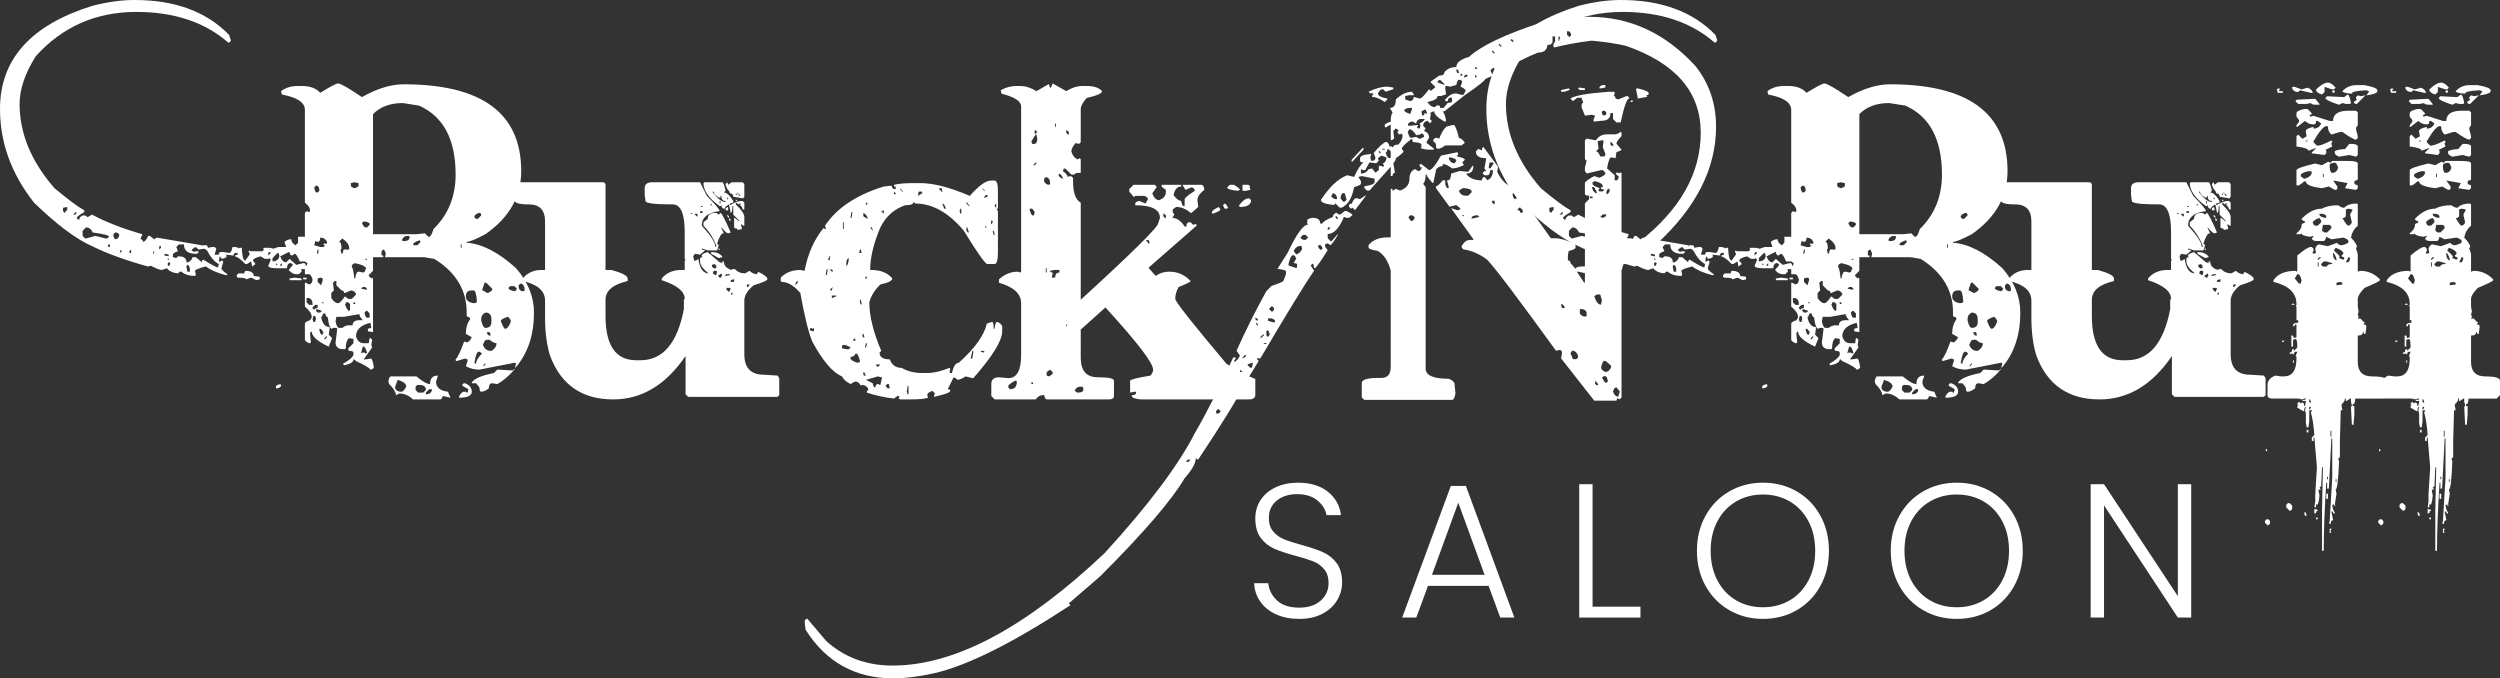 <?xml version="1.0" encoding="utf-8"?>
<!-- Generator: Adobe Illustrator 25.0.1, SVG Export Plug-In . SVG Version: 6.00 Build 0)  -->
<svg version="1.1" id="Layer_1" xmlns="http://www.w3.org/2000/svg" xmlns:xlink="http://www.w3.org/1999/xlink" x="0px" y="0px"
	 viewBox="0 0 458.672 124.453" style="enable-background:new 0 0 458.672 124.453;" xml:space="preserve">
<rect x="0" y="0" width="458.672" height="124.453" fill="#333333" stroke="none"/>
<style type="text/css">
	.st0{enable-background:new    ;}
	.st1{fill:#FFFFFF;}
</style>
<g>
	<g class="st0">
		<path class="st1" d="M24.688,0c7.422,0,13.203,2.136,17.344,6.406l0.312,0.938V7.5l-0.312,0.312H41.875
			c-4.297-3.75-9.922-5.625-16.875-5.625c-7.396,0-13.541,2.709-18.438,8.125
			c-1.979,3.151-2.969,6.068-2.969,8.75c0,5.417,2.136,10.573,6.406,15.469
			c2.5,2.084,4.323,3.438,5.469,4.062v0.312C14.558,39.428,14.089,39.792,14.062,40l0.312,0.312h0.156
			c0-0.312,0.209-0.572,0.625-0.781H15.625l0.469,0.312L16.875,39.375c2.526,1.354,5.6,2.553,9.219,3.594
			V43.125l-0.312,0.625L26.25,44.219V44.375c0.287,0,0.6-0.364,0.938-1.094H27.5l0.781,0.625l0.469-0.312
			L37.031,45v0.156L37.188,45h0.625c0.209,0,0.312,0.156,0.312,0.469l0.781-0.156H39.375l0.312,0.312
			l-0.312,1.094h0.781c0-0.312,0.104-0.469,0.312-0.469h0.625l0.938,0.156c0.287,0,0.495-0.364,0.625-1.094
			h0.312C43.49,45.339,43.75,45.443,43.75,45.625l0.156-0.156H44.375v0.312
			c0.078,1.354,0.287,2.031,0.625,2.031l0.781-1.094v-0.312L45.625,46.25v-0.156l0.156-0.156l0.156,0.156
			h2.188l0.312-0.312L48.281,45.625l0.156-0.156h1.094l0.625,0.156l0.938-0.312H52.5l-0.312-0.938
			c0.391-0.312,0.755-0.469,1.094-0.469h0.156c0,0.417,0.26,0.781,0.781,1.094l0.469-0.469V43.438
			h1.25v-4.375L56.25,38.75l0.469,0.156L56.875,38.75v-0.156c0-0.469-0.312-0.938-0.938-1.406V20.156
			c0-1.354-1.406-2.291-4.219-2.812l-0.156-0.625c0.859-0.625,1.849-0.938,2.969-0.938h0.938
			c1.432,0,2.525,0.417,3.281,1.25c1.849-1.146,2.942-1.719,3.281-1.719c0.442,0,1.9,0.834,4.375,2.5
			c2.76-1.562,5.312-2.344,7.656-2.344c14.375,0,21.562,5.312,21.562,15.938
			c0,4.662-2.188,8.516-6.562,11.562c-1.771,0.938-2.917,1.406-3.438,1.406v0.156
			c2.838,0.209,5.859,1.771,9.062,4.688c2.188,2.526,3.281,5.234,3.281,8.125
			c0,4.167-1.146,7.553-3.438,10.156v-0.312l0.156-0.469l-0.156-0.156H94.375l-6.406,1.25
			c-0.938,0-1.771-0.208-2.5-0.625l0.312-0.938v-0.312l-0.469-0.156L83.75,66.25l-0.156-0.156V65.938
			c0.391-0.391,0.911-1.484,1.562-3.281L85.625,62.812c0.312,0,0.625-0.312,0.938-0.938l-1.094-0.625
			c0-1.094,0.26-1.979,0.781-2.656c0-0.312-0.156-0.469-0.469-0.469L85.625,57.969v-0.625
			c0-4.114-1.979-7.396-5.938-9.844l-1.875-0.312H70.625l0.156-0.625c-0.131-0.521-0.287-0.781-0.469-0.781
			L70,46.094V46.875h0.312v0.312h-1.875v2.5l-0.781,0.781V50.625l0.469,0.469l0.156-0.156l0.156,0.156v9.844
			L67.5,60.781V60.312l0.625-0.156l-0.156-0.938c-1.771,0.417-2.656,1.25-2.656,2.5
			c0.26,0.834,0.729,1.25,1.406,1.25h0.938l0.156-0.938h0.156l0.312,0.312l-0.156,0.938L68.281,63.75
			l-1.562,2.188h0.312l1.094-0.156c0.208,0.234,0.364,0.808,0.469,1.719L68.125,67.812h-0.156
			c-0.209-0.338-1.094-0.859-2.656-1.562L65,65.938h-0.156c0,0.495-0.573,0.859-1.719,1.094
			L62.969,66.875v-0.156c1.016-0.572,1.641-1.094,1.875-1.562V64.688c0-0.208-0.261-0.312-0.781-0.312
			l-0.156-0.156v-0.312l0.938-0.938V62.188l-0.781-0.156c-0.417,0.287-0.625,0.912-0.625,1.875l-0.156,0.156
			h-0.312c-0.938,0-1.406-0.416-1.406-1.25l0.312-2.5l-0.156-0.156h-0.625L60.938,60.312h-0.156
			c-0.312-0.26-0.521-0.938-0.625-2.031c-0.312-0.234-0.469-0.494-0.469-0.781H59.375l-0.156,0.156
			L59.062,58.125h-0.156c0.234,1.25,0.755,1.875,1.562,1.875v0.312l-0.156,1.094l0.625,0.625l-0.625,1.562
			c-2.084-0.963-3.125-1.9-3.125-2.812l-0.312,0.312l0.156,1.719L56.875,62.969h-0.156
			c-0.469-0.208-0.729-0.416-0.781-0.625V59.375c0-0.208,0.312-0.416,0.938-0.625l0.312-0.469V58.125
			c0-0.547-0.417-1.172-1.25-1.875v-4.375h0.156l0.625,0.312c0.416-0.104,0.625-0.416,0.625-0.938
			c-0.209-0.625-0.417-0.938-0.625-0.938H55.938V49.375h-0.781l0.156,0.156v0.312l-0.469,0.469H54.375
			c-0.521,0-0.99-0.26-1.406-0.781l0.781-0.938l-0.312-0.312H53.125
			c-0.312,0.104-0.469,0.417-0.469,0.938H50.938c-1.146,0-1.719-0.156-1.719-0.469l0.469-1.094
			l-0.312-0.312L49.219,47.5h-0.625l-0.781-0.469c-0.938,0.234-1.406,0.495-1.406,0.781l0.469,0.625
			l-0.625,0.469l-0.156-0.938L45.312,48.438H45c-0.755-0.807-1.38-1.275-1.875-1.406V46.875l0.469-0.156
			v-0.312H43.125l-0.312,0.312l0.156,0.156H42.812l-1.406-0.156L41.562,46.875v0.156
			c0,0.209-0.312,0.365-0.938,0.469v-0.156l-0.312-0.312l-0.156,0.938h0.312L40.625,47.812h0.156
			l0.156,0.156V48.125l-0.312,1.094c0,0.234,0.365,0.6,1.094,1.094v0.156h-0.312
			c-1.614-0.416-2.812-0.938-3.594-1.562h-0.156c-1.25,0.339-1.875,0.6-1.875,0.781l0.156,0.781
			L35.781,50.625c-1.067,0-1.9-0.26-2.5-0.781h-0.312l-0.312,0.312c-0.938-0.078-1.614-0.391-2.031-0.938
			l-0.938,0.312c-0.364,0-1.041-0.26-2.031-0.781l-0.469,0.156c-4.141-1.146-7.578-2.396-10.312-3.75
			c-2.942-1.302-6.484-3.958-10.625-7.969C2.084,31.901,0,26.172,0,20C0,10.912,5.625,4.609,16.875,1.094
			C19.636,0.365,22.24,0,24.688,0z M11.562,38.125v0.625l0.312,0.312l0.469-0.625v-0.469L11.562,38.125z
			 M13.438,39.375h0.469l0.156-0.469h-0.156L13.438,39.375z M15.156,42.344v0.938L15.625,43.75h0.156
			L17.5,43.281L19.375,43.75h0.312L20,43.438c0-0.26-0.989-0.521-2.969-0.781
			c-0.312-0.625-0.729-0.938-1.25-0.938L15.156,42.344z M19.844,44.844v0.469h0.312v-0.469H19.844z
			 M20.781,43.281c0.156,0.417,0.312,0.625,0.469,0.625c0.417-0.104,0.625-0.416,0.625-0.938l-0.469-0.312
			H21.25C20.99,42.656,20.834,42.865,20.781,43.281z M22.031,45.938v0.469l0.312-0.312V45.938H22.031z
			 M23.75,46.094v0.312h0.312v-0.625L23.75,46.094z M28.125,46.094v0.469h0.156v-0.469H28.125z M29.219,45.156
			v0.625l0.312-0.312v-0.312H29.219z M30.312,46.562l-0.156,0.156V46.875l0.781,0.156v-0.312L30.312,46.562z
			 M30.781,47.344v0.312h0.312L30.781,47.344z M30.938,48.125l-0.156,0.156V48.75h0.312L31.25,48.281
			L31.094,48.125H30.938z M32.344,45.312l0.312,0.781c-0.625,0.209-0.938,0.417-0.938,0.625v0.469l0.625,0.156
			l0.312-0.312h0.156c0.938,0,1.406,0.365,1.406,1.094h0.312c0.521-0.312,0.781-0.625,0.781-0.938h0.625
			l1.094,0.938c0-0.312,0.104-0.469,0.312-0.469C38.828,48.594,39.714,49.062,40,49.062l0.156-0.625
			c-0.755-0.338-1.484-1.172-2.188-2.5L37.5,45.625l-1.094,0.156L35.938,45.312
			c-0.469,0.209-0.729,0.417-0.781,0.625L35.625,46.25l0.156-0.156h0.625V46.25
			c0,0.209-0.156,0.312-0.469,0.312c-1.458,0-2.188-0.572-2.188-1.719h-0.938L32.344,45.312z M34.375,48.594
			L34.219,48.75v0.312l0.156,0.781h0.469v-0.312C34.844,48.984,34.688,48.672,34.375,48.594z M45.156,49.688
			c0.938,0.053,1.406,0.365,1.406,0.938l1.094,0.156V51.25l-0.625,0.156l-0.938-0.469l-0.938,0.312
			c0-0.208-0.521-0.312-1.562-0.312l-0.156-0.156v-0.312l0.312-0.312h1.094
			C44.844,49.844,44.948,49.688,45.156,49.688z M49.375,46.25l-0.156,0.156V46.875l0.469-0.469L49.531,46.25
			H49.375z M50,47.344v0.625c0.834-0.078,1.25-0.442,1.25-1.094l-0.156-0.469H50.938L50,47.344z M50.625,48.281
			v0.312h0.312L50.625,48.281z M51.406,70.468l0.156,0.156v0.156c-0.104,0.312-0.416,0.469-0.938,0.469
			v-0.312C50.625,70.755,50.886,70.599,51.406,70.468z M51.406,47.031
			c0.26,0.729,0.625,1.094,1.094,1.094l0.625-0.625l1.25,1.094l1.25-0.312h0.156
			c0.208,0,0.312,0.156,0.312,0.469H56.25l0.156-0.469l-0.469-0.312H55
			c-0.391-0.938-0.703-1.406-0.938-1.406l-0.469,0.312c-0.261,0-0.417-0.208-0.469-0.625h-0.156
			L51.406,47.031z M51.406,48.594V48.75h0.312v-0.469L51.406,48.594z M54.062,50.938l1.25,0.156v0.312H53.125
			v-0.312L54.062,50.938z M55.625,50.938h0.625V51.25h-0.625V50.938z M56.25,54.688v0.781l0.469,0.469h0.625v-0.156
			c0-0.572-0.209-0.938-0.625-1.094H56.25z M57.344,56.406v0.156l0.312,0.312
			c0-0.208,0.156-0.312,0.469-0.312l0.156-0.156V55.938H57.812L57.344,56.406z M57.5,57.969l-0.156,0.625
			L57.5,59.062h0.312l0.156-0.625l-0.156-0.469H57.5z M57.656,34.375c0.078,0.625,0.234,0.938,0.469,0.938
			h0.156L58.594,35c0-0.547-0.156-0.859-0.469-0.938h-0.156L57.656,34.375z M58.75,43.594
			c0,0.521-0.156,0.781-0.469,0.781l-0.469-0.156V44.375L57.656,45L58.75,45.312h0.625L59.688,45H59.375v-0.312
			H60V44.375C59.739,43.854,59.322,43.594,58.75,43.594z M58.125,56.719L57.969,56.875v0.156l0.312,0.312H58.75
			l0.312-0.312L58.125,56.719z M58.281,45.781L58.125,46.562c0.208,0,0.312-0.156,0.312-0.469v-0.312H58.281z
			 M58.281,51.094v0.625l0.625,0.625l0.312-0.938V51.25c0-0.208-0.156-0.312-0.469-0.312L58.281,51.094z
			 M58.594,60.312v0.156c0.104,0.625,0.26,0.938,0.469,0.938h0.156v-0.312H59.375
			c-0.209-0.469-0.417-0.729-0.625-0.781H58.594z M59.062,55.469V55.625h0.312v-0.156H59.062z
			 M59.531,62.031v0.312L60,61.875v-0.156h-0.156L59.531,62.031z M61.094,51.875L61.25,53.281L60.781,53.75
			v0.938c0.416,0.625,0.833,0.938,1.25,0.938c0.26,0,0.677-0.416,1.25-1.25l0.625,0.469h0.625l0.781-0.781
			v-0.156c-0.209-0.416-0.521-0.625-0.938-0.625L63.281,53.75H63.125c0-0.312-0.156-0.469-0.469-0.469
			l-0.938-0.938V51.562h-0.312L61.094,51.875z M63.125,58.125h-1.406l-0.156,0.781
			c0.13,0.781,0.338,1.198,0.625,1.25h0.625c0.391-0.312,0.755-0.469,1.094-0.469h0.781
			c0-0.625,0.416-0.938,1.25-0.938h0.625c-0.417-0.469-0.625-0.833-0.625-1.094h-0.156L63.125,58.125z
			 M62.188,44.375c0.312,0,0.469,0.417,0.469,1.25L62.5,45.781v0.156l0.156,0.625
			c0.208,0,0.312-0.208,0.312-0.625l0.156-0.156h0.938v-0.312c0-0.547-0.417-1.119-1.25-1.719L62.188,44.375z
			 M63.438,55.469v0.312h-0.156c0.286,0.834,0.547,1.25,0.781,1.25l0.156-0.156v-1.094l-0.312-0.312H63.438z
			 M64.375,33.594v0.469c0,0.156,0.208,0.312,0.625,0.469c0.521-0.13,0.781-0.286,0.781-0.469v-0.469
			L65,33.438L64.375,33.594z M64.531,48.906c0.208,0.287,0.364,1.016,0.469,2.188h0.156
			c0.13-0.833,0.338-1.25,0.625-1.25h0.156L66.562,50c0.312,0,0.469-0.208,0.469-0.625h0.156
			c0-0.442-0.678-0.807-2.031-1.094C64.739,48.386,64.531,48.594,64.531,48.906z M64.844,55.469v0.312
			h0.312v-0.312H64.844z M66.25,52.969l0.781,0.156h0.312v-0.156l-0.312-0.312H66.562L66.25,52.969z
			 M66.562,63.594L66.25,64.688v0.156l0.156-0.156H66.875l0.156,0.156h0.156l0.156-0.156
			c-0.234-0.729-0.443-1.094-0.625-1.094H66.562z M66.719,40.625l-0.312,0.312
			c0.208,0.469,0.416,0.729,0.625,0.781h0.312L67.812,41.25v-0.156
			C67.812,40.859,67.447,40.703,66.719,40.625z M66.875,57.344c0.104,0.625,0.26,0.938,0.469,0.938h0.469
			V57.5l-0.469-0.469H67.188L66.875,57.344z M67.031,47.5v0.156h0.312V47.5H67.031z M68.438,20.938v22.031
			h7.969l1.562-0.156l0.625,0.625H78.75c0.234,0,0.494-0.469,0.781-1.406c2.708-2.656,4.062-5.989,4.062-10
			c0-6.458-2.24-10.677-6.719-12.656l-2.969-0.469C71.588,18.906,69.766,19.584,68.438,20.938z
			 M80.312,68.906v0.156L80,70c0,1.068,0.729,1.693,2.188,1.875l0.469,1.094L81.25,72.656
			c-0.156,0.417-0.312,0.625-0.469,0.625h-5c-0.781-0.729-1.615-1.094-2.5-1.094l-0.625,0.312
			c-0.053-0.599-0.469-1.275-1.25-2.031L71.25,70c0.104-0.625,0.26-0.938,0.469-0.938h4.688
			c1.119,0.938,1.953,1.406,2.5,1.406C78.906,69.428,79.375,68.906,80.312,68.906z M72.969,69.688
			L72.5,70.937v0.312c0.182,0.417,0.547,0.625,1.094,0.625c0.312,0,0.625-0.312,0.938-0.938
			C74.531,70.416,74.01,70,72.969,69.688z M73.75,44.062l0.156,0.156h0.312c0.625,0,0.938-0.26,0.938-0.781
			L75,43.281h-0.156C74.271,43.281,73.906,43.542,73.75,44.062z M75.781,44.844L75.938,45h0.625l0.625-0.625
			l-0.156-0.156V44.062C76.197,44.35,75.781,44.609,75.781,44.844z M76.25,70.937v0.625l0.469,0.469h0.938
			l0.469-0.469v-0.312c-0.156-0.416-0.521-0.625-1.094-0.625H76.562L76.25,70.937z M78.125,72.031v0.312
			c0.572,0,0.938-0.208,1.094-0.625v-0.312H78.75L78.125,72.031z M85.312,70.312
			c0.833,0.312,1.25,0.834,1.25,1.562c0,0.729-0.781,1.094-2.344,1.094v-0.156
			C84.375,72.37,84.635,72.057,85,71.875h0.469l0.156,0.156h0.156l0.156-0.625l-1.094-0.625v-0.156
			C84.844,70.416,85,70.312,85.312,70.312z M84.531,44.844v0.625h0.156v-0.625H84.531z M85.469,54.375
			c0,0.678,0.469,1.094,1.406,1.25c0.416,0,0.625-0.104,0.625-0.312c-0.078-1.354-0.287-2.031-0.625-2.031
			h-0.312C85.833,53.281,85.469,53.646,85.469,54.375z M94.375,67.656v0.156
			c-0.99,1.146-2.031,2.031-3.125,2.656l-0.938-0.156c-0.417,0-0.625,0.312-0.625,0.938
			c-0.547,0.417-1.016,0.625-1.406,0.625c-0.209,0-0.312-0.26-0.312-0.781l-0.625-0.781H86.562v-0.156
			c0.469-0.703,1.822-1.275,4.062-1.719l0.625-0.625h0.156l2.656,0.156L94.375,67.656z M87.031,39.688
			v0.156l0.312,0.312h0.312l0.625-0.625V39.375c0-0.208-0.156-0.312-0.469-0.312
			C87.344,39.271,87.083,39.479,87.031,39.688z M87.031,66.562l0.156,0.156h0.156
			c0-0.494,0.364-1.119,1.094-1.875l-0.469-0.312H87.812C87.525,64.531,87.266,65.209,87.031,66.562z
			 M88.281,58.594V58.75c0.208,0.938,0.469,1.406,0.781,1.406c0.729,0,1.094-0.364,1.094-1.094v-0.469
			c0-0.833-0.365-1.25-1.094-1.25C88.541,57.604,88.281,58.021,88.281,58.594z M88.906,51.875l-0.469,1.406
			h0.156L89.375,53.75h0.156C90,53.542,90.26,53.334,90.312,53.125v-0.156L89.219,51.875H88.906z
			 M88.594,63.281C88.906,64.011,89.375,64.375,90,64.375h0.156c0.625-0.364,0.938-0.833,0.938-1.406
			c-0.339,0-0.756-0.208-1.25-0.625h-0.625C89.036,62.344,88.828,62.656,88.594,63.281z M88.594,67.188H88.75
			l0.312-0.312v-0.312L88.594,67.188z M89.375,60.938V61.25l0.312,0.312H90v-0.156l-0.156-0.469H89.375z
			 M91.875,58.906c0.364,0.938,0.625,1.406,0.781,1.406h0.156c0.364-0.13,0.677-0.599,0.938-1.406
			c-0.209-0.469-0.417-0.729-0.625-0.781C92.291,58.412,91.875,58.672,91.875,58.906z M93.281,52.812
			c0,0.287,0.416,0.495,1.25,0.625l0.312-0.469L94.375,52.5h-0.781L93.281,52.812z M95.156,52.344V52.5
			c0,0.625,0.312,0.938,0.938,0.938L96.25,53.281V53.125c0-0.572-0.209-0.938-0.625-1.094h-0.156L95.156,52.344z
			"/>
		<path class="st1" d="M95.312,33.438h15.469l0.312,0.312v15.781h1.094c1.979,0.547,2.969,1.068,2.969,1.562
			v0.469c-2.709,0.625-4.062,1.771-4.062,3.438v2.969c0,5.417,1.875,8.125,5.625,8.125H117.5
			c4.114,0,6.771-3.125,7.969-9.375V55l0.156-0.156c0-1.38-1.406-2.525-4.219-3.438v-0.312
			c0.859-1.041,2.057-1.562,3.594-1.562h0.625V47.812l0.156-0.156L125.625,47.5v-4.844
			c0-3.438-0.729-5.156-2.188-5.156c-3.334,0-5-0.208-5-0.625l-0.156-1.094v-1.25
			c0-0.729,0.469-1.094,1.406-1.094h8.75l1.25,2.5c1.562,1.562,2.344,2.5,2.344,2.812H131.875
			c-2.084,0.287-3.125,1.172-3.125,2.656c1.666,1.823,2.5,3.125,2.5,3.906h0.156V45
			c-0.547-1.38-1.328-2.578-2.344-3.594v-0.625l0.781-0.625c0-0.729,0.469-1.094,1.406-1.094h0.156
			l0.469,0.312l0.312-0.312c0.208,0,0.833,1.198,1.875,3.594l-0.469,0.156c-0.209,0-0.625-0.364-1.25-1.094
			V41.875l0.469,0.938h-0.156c-0.312,0-0.678,0.625-1.094,1.875L131.875,45l-0.312,0.938h-1.719l-0.938-0.312
			H128.75v0.156l0.625,0.156l-0.938,0.781L127.5,46.562l-0.312,0.469l0.156,0.781h0.312L128.125,47.5
			c0.26,1.771,0.885,2.656,1.875,2.656c-1.042-0.833-1.562-1.562-1.562-2.188V47.5
			c0-0.208,0.156-0.312,0.469-0.312L128.75,47.031V46.875c0-0.208,0.364-0.416,1.094-0.625l2.188,1.875
			l0.625,0.156L132.5,48.125v-0.156h0.312c0,0.756,0.469,1.276,1.406,1.562L134.375,49.375h0.469
			c0.469,0.521,1.094,0.781,1.875,0.781L137.5,49.688c0.469,0.417,0.938,0.625,1.406,0.625v-0.156L139.062,50
			v-0.156c1.067,0.521,1.641,0.938,1.719,1.25V51.25c0,0.209-0.834,0.573-2.5,1.094
			c-1.146,0.938-1.719,1.875-1.719,2.812V65c0,2.5,1.197,3.75,3.594,3.75l2.5,0.156l0.312,0.469v3.125
			l-0.312,0.312H126.25l-0.469-0.469V65.312c-3.62,5.312-8.047,7.968-13.281,7.968
			c-5.703,0-9.558-2.656-11.562-7.968C100.312,63.334,100,60.99,100,58.281v-3.125
			c0-1.771-1.354-2.969-4.062-3.594l-0.156-0.156V51.25c0.859-1.146,2.057-1.719,3.594-1.719H100V40.625
			c0-2.083-0.99-3.125-2.969-3.125c-1.771,0-2.656-0.26-2.656-0.781v-2.812
			C94.479,33.594,94.792,33.438,95.312,33.438z M126.719,39.062v0.156h0.312V39.062H126.719z M127.5,39.219
			V39.375l0.312,0.312h0.156v-0.469H127.5z M128.438,38.75v0.312h0.469V38.75H128.438z M128.594,37.812v0.156
			h0.312V37.812H128.594z M132.5,33.438c0.182,0,0.391,0.521,0.625,1.562l-0.312,0.312
			c0.494,0,1.067,0.521,1.719,1.562v0.312l-0.625,0.156v0.312c0.911-0.521,1.588-0.781,2.031-0.781h0.312
			l0.312,0.312v1.25H136.25c0-0.312-0.209-0.625-0.625-0.938h0.312v-0.156h-0.312L135.469,37.5l-0.312-0.312
			L135,37.344V37.5c1.041,0.99,1.562,1.771,1.562,2.344v1.562h-0.156l-0.469-0.312l0.156,0.781v0.156
			l-0.781,0.156c0-0.208-0.156-0.312-0.469-0.312l-0.156-0.156V40h0.156l0.781,0.625v-0.156l-1.094-1.094
			v-1.562H134.375c0,0.834-0.104,1.25-0.312,1.25L133.75,37.5c-0.521,0.287-0.781,0.547-0.781,0.781h-0.156
			c-0.261,0-0.417-0.208-0.469-0.625l-0.156,0.156h-0.156c-1.979-1.432-2.969-2.838-2.969-4.219
			l0.156-0.156H132.5z M130.312,37.5v0.156h0.312V37.5H130.312z M130.469,46.25h0.156
			c0.781,0,1.406,0.261,1.875,0.781v0.156l-0.625,0.156l-1.406-0.781V46.25z M130.625,48.594v0.312
			l0.312,0.312h0.469V48.75l-0.312-0.312L130.625,48.594z M130.781,35.156v0.156
			c0.911,1.146,1.641,1.719,2.188,1.719h0.156V36.875c-0.521,0-0.781-0.312-0.781-0.938h-0.156V36.25
			h-0.312c-0.625-0.391-0.938-0.755-0.938-1.094H130.781z M130.938,49.688l-0.156,0.469l0.469,0.312h0.156
			l0.156-0.625l-0.156-0.156H130.938z M131.719,45.625h0.312v0.312L131.719,45.625z M131.719,50.625l0.312,0.312
			h0.312V50.625H132.5l-0.156-0.469L131.719,50.625z M132.031,36.875v0.469h0.156V36.875H132.031z M132.969,50.625
			h0.156l0.781-0.156V50.312h-0.625L132.969,50.625z M133.438,33.438l0.156,0.469l0.625-0.469H136.25
			l0.312,0.312v2.344L136.406,36.25v0.156l-1.875-0.312c0-0.416-0.209-0.625-0.625-0.625
			c0-0.234-0.156-0.494-0.469-0.781l-0.312-0.781V33.75L133.438,33.438z M133.438,37.969l0.156,0.156v0.469
			H133.125v-0.312L133.438,37.969z M133.281,52.812v0.312l0.469,0.469l0.312-0.625l-0.156-0.156H133.281z
			 M133.438,36.25v0.312h0.156V36.25H133.438z M133.438,39.375l0.312,0.312V40l-0.312-0.312V39.375z M133.75,40
			l0.312,0.312v0.156H133.75V40z M134.062,51.406v0.312h0.625V51.25h-0.156L134.062,51.406z M134.062,53.906
			l0.156,0.156h0.156v-0.469L134.062,53.906z M135,35.625v0.156h0.156v-0.312h0.312
			c0,0.312,0.104,0.469,0.312,0.469v-0.156l-0.469-0.469L135,35.625z M135,36.562l0.312,0.312H135V36.562z
			 M137.031,52.188v0.469h0.156l0.312-0.312V52.188H137.031z"/>
		<path class="st1" d="M181.836,33.125h0.625c0.416,0,0.625,0.625,0.625,1.875v3.281h-0.312v-0.938l-0.312,0.312
			l0.625,1.094v7.5c0,1.459-0.209,2.188-0.625,2.188h-1.406c-0.6-0.442-2.006-2.474-4.219-6.094
			c-2.787-3.333-5.756-5-8.906-5l-0.312-0.312c0,0.417-0.521,0.625-1.562,0.625
			c-2.031,0.703-3.542,2.058-4.531,4.062c-1.25,2.917-1.875,5.521-1.875,7.812h0.156
			c1.744,0,3.047,0.521,3.906,1.562c0,0.417-0.729,0.781-2.188,1.094
			c-1.068,1.042-1.745,2.136-2.031,3.281c0,2.5,0.729,5.469,2.188,8.906l-0.312,0.312
			c0,0.834,0.625,1.25,1.875,1.25c0.391,1.042,1.119,1.562,2.188,1.562c1.067,0.625,2.317,0.938,3.75,0.938h0.938
			c1.172,0,2.525-0.312,4.062-0.938l0.156,0.156v0.156l-0.156,0.469l0.156,0.156h0.312
			c0.286-1.25,0.703-1.875,1.25-1.875c2.942-2.63,4.661-5.025,5.156-7.188l0.938-0.312
			c0.208,0,0.312,0.417,0.312,1.25h0.156c0.104-0.833,0.26-1.25,0.469-1.25
			c0.442,0.131,0.755,0.391,0.938,0.781v0.938c0,1.693-1.719,4.506-5.156,8.438l-0.156,0.156h-0.156
			l-1.25-0.312c-0.625,0.417-1.146,0.625-1.562,0.625c0-0.156-0.209-0.312-0.625-0.469l-1.094,2.187
			c0.312,0,0.469,0.104,0.469,0.312c0,0.287-0.99,0.651-2.969,1.094v-0.156l0.156-0.469l-0.469-0.469
			c-0.625,0.209-0.938,0.469-0.938,0.781l0.156,0.469c-0.547,0.209-1.641,0.312-3.281,0.312h-1.875
			l-0.156-0.156h-0.156l0.156-0.156v-0.312h-0.312l-0.625,0.469c-1.797-0.208-3.464-0.572-5-1.094v-0.156
			l0.312-0.469c-0.261-0.521-0.678-0.781-1.25-0.781l-0.156,0.156C157.721,70.261,157.356,70,156.836,70
			l-0.781,0.468c-0.834-0.442-1.354-0.911-1.562-1.406c-1.719-0.703-3.542-2.838-5.469-6.406
			c-0.703-1.719-1.433-4.688-2.188-8.906c-1.172-1.354-2.318-2.031-3.438-2.031l-0.156-0.156v-0.625
			c0.911-0.938,2.109-1.406,3.594-1.406l0.781,0.156c0.572-3.072,1.719-5.677,3.438-7.812h0.156
			l0.156,0.156h0.156V41.875l-0.156-0.469c2.135-3.229,5.729-5.625,10.781-7.188l1.406-0.156
			c0.156,0.417,0.312,0.625,0.469,0.625h0.312v-0.469h-0.312v-0.312c0.885-0.208,2.031-0.312,3.438-0.312
			h1.406c2.396,0,5.416,0.781,9.062,2.344C179.57,34.062,180.872,33.125,181.836,33.125z M145.898,52.344
			l0.469-0.469v-0.312C146.133,51.562,145.977,51.823,145.898,52.344z M148.711,60.156l-0.156,0.469
			l0.781,0.156v-0.625l-0.156,0.156h-0.156l-0.156-0.156H148.711z M151.68,49.375l-0.156,0.781v0.312
			h0.156l0.156-0.781V49.375H151.68z M152.148,47.031c0,0.312-0.104,0.469-0.312,0.469l0.312,0.312
			l0.156-0.469v-0.312H152.148z M152.148,49.375l0.469,0.469h0.156v-0.312L152.148,49.375z M152.305,53.125
			v0.156h0.312l0.156-0.625L152.305,53.125z M152.617,54.219v0.469l0.781-0.312v-0.156H152.617z
			 M154.648,63.281l-0.156,0.156v0.469l0.781,0.156h0.469l0.312-0.312
			C155.586,63.438,155.117,63.281,154.648,63.281z M154.648,40.781v1.25h0.156v-1.25H154.648z
			 M155.273,48.281V48.75c0.234,0,0.391-0.469,0.469-1.406C155.43,47.448,155.273,47.761,155.273,48.281
			z M156.211,38.906l-0.156,0.938V40h0.156l0.156-0.781v-0.312H156.211z M156.992,64.844
			c-0.156,0.417-0.469,0.625-0.938,0.625v0.312c0,0.234,0.416,0.495,1.25,0.781l0.469-0.156V66.25
			C157.564,65.312,157.305,64.844,156.992,64.844z M156.523,62.344V62.5h0.469l-0.156-0.469
			L156.523,62.344z M157.773,45.781l-0.156,0.625h0.469l-0.156-0.625H157.773z M157.773,55v0.625l0.312,0.312
			v-0.156L157.93,55H157.773z M158.242,61.25v0.469l0.312,0.312v-0.312L158.398,61.25H158.242z
			 M158.398,39.062v0.625l0.781,0.469V40C159.049,39.558,158.789,39.245,158.398,39.062z M158.398,68.281
			V68.75l0.156,0.156h0.312l-0.312-0.625H158.398z M158.711,50.938v0.156h0.312V50.625L158.711,50.938z
			 M158.867,62.969l-0.156,0.625V63.75h0.156l0.156-0.469v-0.312H158.867z M158.867,37.188v0.469l0.312-0.312
			l-0.156-0.156H158.867z M158.867,69.688l1.25,0.625c0.078,0.521,0.234,0.781,0.469,0.781
			c0.052-0.416,0.208-0.625,0.469-0.625h0.156l0.156,0.156h0.156l0.312-1.406h-0.156l-0.625-0.156
			L158.867,69.688z M159.648,41.719l0.469,0.625V42.188l-0.156-0.469H159.648z M160.742,66.875v0.156
			l0.312,0.312l0.469-0.469H160.742z M161.68,38.75l0.469,0.469v-0.625L161.68,38.75z M162.461,70.625
			c0.156,0.417,0.312,0.625,0.469,0.625h0.312l-0.156-0.781h-0.312l-0.156,0.156H162.461z M164.023,35.156
			V35.625h0.312v-0.156L164.023,35.156z M165.117,34.531v0.156l0.469,0.469h0.156L165.117,34.531z
			 M166.523,70.781l-0.156,1.094l0.156,0.469h0.156v-1.562H166.523z M168.555,35.156l-0.156,0.781
			l0.781-0.469v-0.312H168.555z M172.305,34.531v0.156l0.625,0.625l-0.156-0.781H172.305z M172.93,37.344
			V37.5l0.312,0.781h0.312C173.346,37.656,173.138,37.344,172.93,37.344z M176.211,38.281L176.055,38.75
			l0.156,0.469h0.156v-0.938H176.211z M177.305,37.031v0.312l0.469,0.469h0.156L177.305,37.031z
			 M177.305,41.719v0.625l0.312,0.312h0.156l-0.312-0.938H177.305z M178.398,64.375l-0.312,1.406h0.312
			l0.156-1.094V64.375H178.398z M179.961,64.375v0.156l0.469,0.156l0.156-0.156V64.375H179.961z
			 M180.273,34.531v0.156L180.586,35h0.156L180.273,34.531z M180.586,36.094V36.25h0.312l0.312-0.312v-0.156
			h-0.312L180.586,36.094z M180.742,41.406v0.312h0.312L180.742,41.406z M181.836,40.469v0.625h0.156
			l0.156-0.469l-0.156-0.156H181.836z M182.148,42.344V42.5l0.156,0.625h0.156v-0.312l-0.156-0.469
			H182.148z"/>
		<path class="st1" d="M193.125,15.312l2.5,1.406c1.016-0.625,2.005-0.938,2.969-0.938h0.781
			c1.328,0,2.266,0.312,2.812,0.938c0,0.417-0.938,0.834-2.812,1.25c-0.729,0.834-1.094,1.511-1.094,2.031
			v6.094l-0.312,0.312l-0.625-0.156c-0.521,0.573-0.781,1.094-0.781,1.562
			c0.208,0.703,0.572,1.172,1.094,1.406h0.156l0.156-0.156h0.156l0.156,0.156v2.5H197.5l-0.469,0.312
			h-0.469l-1.094-1.094h-0.312L195,31.406c0.442,0.261,0.755,0.625,0.938,1.094l0.156-0.156h0.469
			l0.312,0.312v0.625c0,2.084,0.469,3.386,1.406,3.906V55C207.76,46.328,212.5,41.641,212.5,40.938L212.812,40
			c0-1.562-1.511-2.344-4.531-2.344v-0.312c0-0.234,0.26-0.391,0.781-0.469l1.094,0.469l0.469-0.781
			c-0.104-0.416-0.417-0.625-0.938-0.625h-1.406l-0.156,0.156h-0.156l-0.781-0.938V34.688l0.781-0.781
			h3.906l0.312,0.312V34.375l-0.781,1.094c0.312,0.834,0.729,1.25,1.25,1.25c0.833-0.286,1.25-0.807,1.25-1.562
			v-0.312l-0.625-0.469l-0.156-0.156v-0.312h3.594v0.312c-0.729,0-1.198,0.521-1.406,1.562
			c0.442,0.651,0.911,1.016,1.406,1.094c0.104,0.625,0.26,0.938,0.469,0.938h0.156v-1.25
			c0.025-0.26,0.65-0.781,1.875-1.562c-0.104-0.416-0.312-0.625-0.625-0.625L217.5,34.844l-0.469-0.781
			v-0.156h3.438c0.312,0.104,0.469,0.417,0.469,0.938c-0.834,0.651-1.25,1.276-1.25,1.875l0.156,1.25
			l-1.25,1.094h-0.156c-0.834-0.729-1.719-1.094-2.656-1.094l-0.625,0.469v0.469l0.312,0.469
			l-0.312,0.469V40c0.781,0,1.51,0.521,2.188,1.562h0.312c0.025-0.521,0.182-0.781,0.469-0.781h0.312
			l0.469,0.469l0.469-0.156l0.156,0.156v0.156l-8.75,7.656v0.156l1.25,1.406
			c0.729-0.521,1.562-0.781,2.5-0.781c1.536,0,2.838,0.573,3.906,1.719
			c0,0.156-0.729,0.521-2.188,1.094c-0.417,0.703-0.625,1.433-0.625,2.188c0,0.495,3.125,4.453,9.375,11.875
			c1.458,1.042,3.229,1.979,5.312,2.812v3.125c-0.156,0.417-0.521,0.625-1.094,0.625h-20
			c-1.042-0.13-1.562-0.338-1.562-0.625v-0.156c0.521,0,0.781-0.156,0.781-0.469v-0.156h-0.312
			l-0.781,0.156v-2.187c0.025-0.208,1.275-0.521,3.75-0.938c0.312-0.391,0.469-0.755,0.469-1.094
			c0-1.224-2.917-5.025-8.75-11.406l-4.531,4.062V65.625c0,2.396,1.041,3.594,3.125,3.594
			c1.979,0,2.969,0.209,2.969,0.625v2.968c-0.104,0.312-0.417,0.469-0.938,0.469h-11.406
			c-0.183,0-0.339-0.26-0.469-0.781H191.25c-0.417,0-0.834,0.261-1.25,0.781h-7.5l-0.625-0.625v-2.188
			c0-0.833,0.469-1.25,1.406-1.25L185,69.375c1.562,0,2.344-1.406,2.344-4.219V55.625
			c0-1.719-1.354-2.969-4.062-3.75V51.25c1.041-0.938,2.188-1.406,3.438-1.406L187.188,50l0.156-0.156
			v-30.312c0-0.963-1.198-1.744-3.594-2.344l-0.156-0.625c0.911-0.521,1.849-0.781,2.812-0.781h0.781
			c0.963,0,1.953,0.312,2.969,0.938l2.188-1.25H192.5c0,0.417,0.104,0.625,0.312,0.625L193.125,15.312z
			 M185,70.781v0.312l0.312,0.312c0.833,0,1.25-0.469,1.25-1.406l-0.156-0.156H186.25
			C185.416,70.312,185,70.625,185,70.781z M188.906,38.281v0.156c0.156,0.729,0.364,1.094,0.625,1.094
			h0.156l0.156-0.625l-0.469-0.625H188.906z M190,24.688l-0.781,1.25l0.156,0.469h0.469
			c0.312-0.104,0.469-0.416,0.469-0.938l-0.156-0.781H190z M189.219,70.156v0.312h0.312v-0.312H189.219z
			 M189.531,30.312h0.312L190.156,30v-0.156H190L189.531,30.312z M189.844,23.906v0.625H190l0.312-0.312
			L190,23.906H189.844z M191.562,32.812v0.469c0.208,0.417,0.521,0.625,0.938,0.625l0.156-0.156v-0.156
			c0-0.572-0.209-0.938-0.625-1.094H191.875L191.562,32.812z M191.875,49.219V50h0.156v-0.781H191.875z
			 M192.031,68.281v0.625L192.5,69.062l0.625-0.469v-0.312l-0.469-0.469L192.031,68.281z M192.656,49.688
			c0,0.209,0.156,0.312,0.469,0.312v0.156l-0.156,0.781h0.625c0-0.625,0.26-0.938,0.781-0.938v-0.469
			h-0.938L192.656,49.688z M193.594,22.656v0.625H193.75v-0.625H193.594z M194.375,31.875l-0.156,0.156v0.156
			c0.052,0.209,0.312,0.417,0.781,0.625v-0.156C194.791,32.188,194.583,31.928,194.375,31.875z M195.625,23.906
			V24.375l0.312,0.312h0.156v-0.469l-0.312-0.312H195.625z M195.625,59.531v0.312h0.156v-0.312H195.625z
			 M197.188,71.718l0.469,0.312h0.156c0.547,0,0.859-0.156,0.938-0.469v-0.312
			c0-0.208-0.156-0.312-0.469-0.312C197.708,70.937,197.344,71.198,197.188,71.718z M210.312,44.062v0.156
			l0.469,0.469h0.156l-0.156-0.625H210.312z M213.438,39.219v0.469L213.75,40h0.156v-0.469l-0.312-0.312
			H213.438z M223.594,37.969l0.312,0.469c0,0.183-0.469,0.443-1.406,0.781l-0.156-0.156v-0.156
			C222.396,38.672,222.812,38.359,223.594,37.969z M224.688,37.344c0.208,0.053,0.416,0.312,0.625,0.781
			l-0.156,0.156h-0.469l-0.312-0.625L224.688,37.344z M225.625,33.906h0.781
			c0.729,0.443,1.094,0.756,1.094,0.938L227.031,35c-1.25-0.13-1.875-0.338-1.875-0.625L225.625,33.906z
			 M229.062,36.406h0.156l0.312,0.312c0,0.834-0.678,1.25-2.031,1.25l-0.156-0.156v-0.156
			C227.969,36.823,228.541,36.406,229.062,36.406z M227.969,33.906h1.094l0.312,0.312l-0.156,0.156
			l0.156,0.156v0.312L228.594,35h-0.625V33.906z"/>
		<path class="st1" d="M246.719,38.711h0.312c0.729,0.339,1.094,0.6,1.094,0.781l-0.625,0.469h-0.625
			l-0.156-0.156h-0.156c-0.859,2.084-1.849,3.125-2.969,3.125v0.781l0.625,0.625l1.25-1.406v0.156
			c-0.755,1.25-1.224,1.875-1.406,1.875l-0.469-0.312l-0.469,0.156v0.469l0.469,0.625
			c-1.38,2.188-2.161,3.281-2.344,3.281h-0.156l-0.156-0.781h-0.156l-0.312,0.312l0.625,0.938
			c-1.797,2.631-5.078,7.995-9.844,16.094h-0.625v0.156l0.312,0.312l-2.188,3.594
			c-1.614,3.177-4.583,8.007-8.906,14.492h-0.156l-0.156-0.156H219.375c0,0.859-0.677,2.057-2.031,3.594
			c-2.369,4.036-7.525,10.025-15.469,17.969l-5.781,5l0.312,0.312c-10.547,6.927-18.88,11.094-25,12.5
			c-2.838,0.625-5.338,0.938-7.5,0.938c-6.979,0-12.344-2.969-16.094-8.906l-0.156-1.094v-0.625l0.312-0.312
			h0.156l3.438,4.062c3.334,3.021,7.396,4.531,12.188,4.531c11.381,0,24.35-6.875,38.906-20.625
			c8.047-8.803,13.568-16.146,16.562-22.031c2.006-3.412,4.35-8.033,7.031-13.867h0.469v0.156
			l-0.312,0.469v0.156c0.312,0,0.678-0.364,1.094-1.094l-0.625-0.938
			c1.562-3.516,3.386-7.161,5.469-10.938l0.938-0.938c1.406-0.469,2.136-0.781,2.188-0.938l0.469-1.25
			v-0.469c0-0.208-0.521-0.364-1.562-0.469l1.875-2.969c1.615-3.438,2.865-5.156,3.75-5.156l-0.156-0.156
			v-0.625c0-0.208,0.312-0.364,0.938-0.469c0.938,0,1.406,0.312,1.406,0.938l0.156,0.156H242.5
			c0.312-0.416,0.99-0.833,2.031-1.25c0-0.312,0.209-0.572,0.625-0.781l0.469,0.312h0.312L246.719,38.711z
			 M217.656,84.609v0.156h0.156l0.469-0.156v-0.312h-0.312L217.656,84.609z M223.125,75.39v0.469h0.469
			l0.312-0.312v-0.156l-0.312-0.312h-0.156L223.125,75.39z M226.875,68.555v0.312h0.156v-0.312H226.875z
			 M227.5,67.93v0.312h0.469l-0.312-0.312H227.5z M227.656,68.867v0.469h0.312v-0.469H227.656z
			 M227.969,65.586v0.156c0.417-0.156,0.625-0.312,0.625-0.469v-0.156h-0.156L227.969,65.586z
			 M228.906,66.836v0.156l0.469,0.469h0.312l0.156-0.781v-0.156L228.906,66.836z M230.312,58.242v0.312
			l0.312,0.312l0.156-0.156v-0.156L230.312,58.242z M230.469,59.18v0.312l0.312,0.312v-0.312
			L230.469,59.18z M231.25,61.836v0.156h0.156l0.469-0.469v-0.156h-0.156L231.25,61.836z M231.875,62.93
			v0.156h0.469v-0.156H231.875z M232.5,60.586l-0.156,0.156v0.781l0.312,0.312l0.312-0.469
			C232.839,60.847,232.683,60.586,232.5,60.586z M232.656,58.398v0.469l1.094,0.312l0.156-0.156v-0.312
			l-0.625-0.312H232.656z M232.812,56.68l0.469,0.469h0.156l0.312-0.312v-0.312l-0.312-0.312h-0.156
			L232.812,56.68z M236.406,48.398v0.312l1.406,0.469l0.156-0.156v-0.625l-0.625-0.156l0.469-0.781
			c-0.156-0.416-0.312-0.625-0.469-0.625h-0.156C236.928,46.836,236.667,47.357,236.406,48.398z
			 M237.344,46.055l0.469,0.625c0.573-0.182,0.938-0.547,1.094-1.094L238.75,45.117h-0.156
			C238.073,45.117,237.656,45.43,237.344,46.055z M238.594,43.555c0.104,0.312,0.417,0.469,0.938,0.469
			L240,43.555l-0.469-0.469h-0.469L238.594,43.555z M241.875,44.961v0.469l0.469,0.469l0.312-0.312
			c-0.156-0.416-0.312-0.625-0.469-0.625H241.875z M290.312,3.086h1.25c7.5,0,14.01,3.021,19.531,9.062
			c2.5,3.178,3.75,6.875,3.75,11.094c0,7.656-3.646,14.844-10.938,21.562
			c-2.109,1.459-4.141,2.709-6.094,3.75L297.5,49.648V72.929l-0.312,0.312h-0.156l-0.156-0.156h-0.156
			l-0.156,0.43H292.5l-6.094-7.773l0.156-0.781v-0.469l-0.312-0.312l-0.781,0.156
			c-7.136-9.844-11.354-15.416-12.656-16.719c-1.406-1.041-2.865-1.666-4.375-1.875l-0.312-0.469
			c0.391-0.833,0.911-1.25,1.562-1.25h0.625v-0.156l-4.062-5.625h0.156l0.938,0.312h0.312l0.312-0.312
			l-0.781-0.625l-1.25,0.312l-2.5-3.438v-0.312c0.26,0,0.677-0.364,1.25-1.094h0.469v0.781l0.312,0.625h0.312
			v-0.312l-0.312-1.094h0.156c0.364,0,0.572-0.416,0.625-1.25l1.562-0.469l1.562,0.156l0.781-1.094h0.156
			c0,0.938-0.417,1.406-1.25,1.406v0.156c0.599,0.729,1.536,1.094,2.812,1.094
			c0.052-0.416,0.208-0.625,0.469-0.625l0.469,0.469v0.156c0.729-0.26,1.094-0.885,1.094-1.875h-0.469
			c-0.104,0.625-0.261,0.938-0.469,0.938h-0.625l-0.312-0.312c0-0.26,0.208-0.416,0.625-0.469l-0.312-0.469
			l0.312-1.719v-0.156c-1.25,0-1.875-0.416-1.875-1.25l0.469-0.469l0.625,0.312c0-0.416,0.104-0.625,0.312-0.625
			l2.656,3.594l-0.156,0.938c0.885,1.771,1.875,2.656,2.969,2.656l0.156,0.469L277.5,35.742
			c0.13,0.521,0.286,0.781,0.469,0.781l0.781-0.469c0.625,0.521,2.552,3.073,5.781,7.656h0.781
			c0.938,0,2.188,0.365,3.75,1.094v0.625c0,0.209-0.417,0.417-1.25,0.625l-0.156,0.781v0.938
			c0.312,0,0.469,0.156,0.469,0.469l0.938,1.094c0-0.312,0.572-0.469,1.719-0.469v-11.562l0.781-0.781
			v-0.625c-0.521,0-0.781-0.104-0.781-0.312v-2.031c0.104-0.286,0.677-0.703,1.719-1.25l0.938,0.312
			c0.677-0.286,1.041-0.547,1.094-0.781v-0.156l-0.469-0.469H293.75l-2.656,0.625l-0.312-0.469v-0.625
			l0.312-1.25l-0.312-0.312v-3.438l0.312-0.312l1.719,0.312c0.442-0.729,1.119-1.094,2.031-1.094H296.25
			c0.338,0,0.703-0.156,1.094-0.469L297.5,24.336v0.625c-0.625,0.651-0.938,1.12-0.938,1.406l0.938,1.094
			l-0.156,0.156l-0.781,0.312l-0.156,1.094l-0.781-0.156c-0.287,0-0.547,0.678-0.781,2.031l1.406,1.25
			v0.938h0.469l0.312-0.625l-0.625-0.625l0.156-0.156h0.312l0.156,0.156l0.156-0.156H297.5v12.031h1.406
			c0.521,0,1.146,0.209,1.875,0.625c7.5-5.885,11.25-12.552,11.25-20c0-7.447-4.584-12.76-13.75-15.938
			c-1.85-0.416-3.933-0.729-6.25-0.938c-2.526,0.312-4.818,0.729-6.875,1.25L285,8.555V8.086l0.312-0.469
			v-0.938h-0.469v1.094l-0.156,0.156c0,0.209-0.261,0.312-0.781,0.312
			c-0.078,0.938-0.651,1.406-1.719,1.406c-1.693,0.651-4.089,1.85-7.188,3.594h-0.156l-0.781-0.781
			h-0.156l-0.469,0.469l0.469,0.938l-1.406,0.625c0,0.261-1.25,1.25-3.75,2.969L265,20.43h-0.312
			c0.286,0.339,0.494,0.912,0.625,1.719l-0.156,0.156H265c-1.25-0.729-1.875-1.354-1.875-1.875h-0.156
			l-0.625,0.312L262.5,20.898v0.156l-0.156,0.781l0.312,0.312v0.156l-0.312,0.312l-0.469-0.469
			c-0.521,0.156-0.781,0.469-0.781,0.938l0.469,0.469l-0.312,0.469c0.625,0.209,0.938,0.625,0.938,1.25
			l-0.469,0.781v0.156l1.406,1.094l-0.156,0.156h-0.625c-0.729,0-1.303-0.104-1.719-0.312l0.156-0.156
			v-0.469c0-0.234-0.521-0.391-1.562-0.469l-0.156-0.625c-1.25,0.912-1.875,1.537-1.875,1.875l0.312,0.469
			c0,0.183-0.469,0.6-1.406,1.25c0,0.261-0.156,0.573-0.469,0.938l0.312,1.719
			c-0.261,0-0.417,0.209-0.469,0.625h-0.312v-1.719l-3.906,4.375h-0.469l-0.469-0.469v-0.312
			c1.25-0.182,1.875-0.442,1.875-0.781v-0.625l-2.344-0.469l-0.625,0.156l0.469,0.781v0.469
			c0,0.156-0.416,0.365-1.25,0.625c-0.312,1.589-0.833,2.683-1.562,3.281l-0.625,0.469h-0.469L245,37.305
			l-0.156,0.156v0.156c-1.666-0.156-2.5-0.469-2.5-0.938c1.589-2.422,3.203-3.932,4.844-4.531l1.25,0.312
			c0.651-1.432,1.225-2.317,1.719-2.656c-0.416,0-0.625-0.104-0.625-0.312v-0.469
			c0-0.416,0.677-0.677,2.031-0.781v0.156l-0.156,0.469l0.156,0.625h0.312
			c0.312,0,0.469-0.208,0.469-0.625l-0.312-0.781c0.911-1.119,1.641-1.797,2.188-2.031h0.156
			c0.208,0,0.416,0.312,0.625,0.938l0.156-0.156h0.156l0.156,0.156h0.156c0-0.312,0.312-0.469,0.938-0.469
			c0.521-0.599,0.781-1.172,0.781-1.719l-0.312-0.312l-0.156,0.156h-0.156l-0.312-0.312v-0.156
			l0.156-0.156v-0.156l-0.469-0.312l-0.469,0.469l0.156,1.406l-0.469,0.312l-0.156-0.156v-2.656H255
			l-0.781,0.469l-0.156-0.156v-0.312c0-0.182,0.364-0.391,1.094-0.625c0-0.859,0.104-1.38,0.312-1.562
			v-0.156L255,19.805c0.729,0,1.094-0.521,1.094-1.562c0.989-0.938,1.979-1.406,2.969-1.406l0.312,0.469
			v0.156h-0.781l-0.781,0.156v0.625l0.938,0.312c0.416-0.104,0.625-0.364,0.625-0.781l1.094,0.312
			c0.286,0,0.859-0.572,1.719-1.719l0.312,0.312l0.781-0.625v-0.156L262.5,15.117v-0.156l1.562-1.094
			c0.625,0,0.938-0.208,0.938-0.625c0.521-0.625,1.25-0.938,2.188-0.938c0-0.807,0.781-1.432,2.344-1.875
			c2.213-2.031,6.588-4.114,13.125-6.25l4.688-0.781L287.5,3.555C287.5,3.242,288.438,3.086,290.312,3.086z
			 M243.75,41.68l-0.156,0.156v0.312H243.75l0.312-0.312l-0.156-0.156H243.75z M244.531,35.43l-0.312,0.625
			l0.625,0.469h0.469C245.312,35.925,245.053,35.561,244.531,35.43z M245,39.648l0.156,0.469h0.312v-0.156
			l-0.312-0.312H245z M245.938,36.367l0.469,0.625h0.312l0.312-0.312v-0.156l-0.312-1.094h-0.312
			C246.198,35.43,246.042,35.742,245.938,36.367z M250.469,35.898h0.156l-2.031,2.656l-0.469-0.469
			l-0.156,0.156h-0.156l-0.312-0.312v-0.312l0.312-0.312l0.156,0.156
			c0.287-0.729,0.547-1.094,0.781-1.094h0.156l0.625,0.156L250.469,35.898z M250,27.148h0.156v0.312
			l-2.031,2.188h-0.156v-0.312L250,27.148z M252.812,29.023l0.156,0.469L252.5,29.961l-1.094-0.156H251.25
			l-0.781,1.406h-0.312l-0.469-0.156v0.781c0.625,0,1.094-0.26,1.406-0.781l0.625-0.156l0.625,0.781
			l0.625-0.469v-0.781h0.469l0.156,0.156H253.75l0.156-0.156v-0.156L253.75,30.117v-0.156
			c0.416-0.182,0.625-0.547,0.625-1.094l-0.938-0.312L252.812,29.023z M267.344,27.93L267.5,28.086v0.312
			l-0.156,0.156v0.156c0.938,0.183,1.406,0.391,1.406,0.625l-0.469,0.469l0.312,0.469
			c-0.781,0.417-1.511,0.625-2.188,0.625c-0.703-0.521-1.225-0.781-1.562-0.781h-0.156v0.312
			c-0.834,0.183-1.25,0.495-1.25,0.938l-0.469,2.188h-0.156c-0.729-0.807-1.094-1.328-1.094-1.562h-0.156
			c0,0.912-0.156,1.484-0.469,1.719l0.469,0.625v33.281c0,1.25,1.406,1.875,4.219,1.875
			c0.729,0.261,1.094,0.625,1.094,1.093l0.156,1.562c-0.131,0.808-0.339,1.211-0.625,1.211H250.312
			l-0.469-0.43v-2.656c0-0.572,0.885-0.885,2.656-0.938h0.938c1.146,0,1.719-0.677,1.719-2.031V49.648
			c-0.469-1.744-1.25-2.942-2.344-3.594c-1.146-0.208-1.719-0.416-1.719-0.625v-0.469
			c0.807-0.938,1.953-1.406,3.438-1.406h0.625v-8.906h0.312v0.312h0.156l0.469-0.312l0.781,0.312
			c1.146-0.391,1.719-1.119,1.719-2.188c0-0.833,0.312-1.406,0.938-1.719h0.156l0.469,0.312h0.312
			l0.469-0.625c-0.312,0-0.469-0.104-0.469-0.312v-0.312h0.312l1.406,1.094
			c0.469,0,1.197-0.885,2.188-2.656L267.344,27.93z M254.531,15.898l1.094,0.156v0.312l-1.406,0.469
			L253.75,16.367c-0.417,0-0.729,0.261-0.938,0.781c0,0.417,0.572,0.729,1.719,0.938v0.156l-0.469,0.469
			c-0.938-0.625-1.719-0.938-2.344-0.938v-0.156l0.312-0.469h-0.312v-0.156l-0.156,0.156h-0.156
			l-0.312-0.312C252.369,16.211,253.516,15.898,254.531,15.898z M252.969,27.617v0.312l0.312,0.312v-0.312
			L252.969,27.617z M253.594,27.305v0.156h0.469v-0.156H253.594z M254.219,27.93
			c0.156,0.729,0.416,1.094,0.781,1.094l0.156-0.156v-1.094l-0.469-0.469l-0.156,0.156l-0.156,0.469
			H254.219z M257.656,20.273c0,0.209,0.364,0.417,1.094,0.625l0.312-0.938v-0.156h-0.469
			C257.969,19.857,257.656,20.014,257.656,20.273z M259.844,22.617h-0.156l-0.469-0.312
			c-0.521,0-0.834,0.209-0.938,0.625l0.156,0.156h0.156l1.562-0.156v0.156L260,23.242v0.156l0.156,0.156
			h0.312l0.156-0.469l-0.156-0.469c0.442-0.156,0.755-0.416,0.938-0.781h-0.938
			C260.052,22.045,259.844,22.305,259.844,22.617z M258.594,23.711l-0.312,0.469
			c0.156,0.729,0.364,1.094,0.625,1.094l0.938-0.156l0.469,0.312h0.312l0.625-0.312v-0.312l-0.312-0.312
			h-0.156l-0.469,0.312l-0.156-0.156L260,24.805h-0.156C259.375,24.076,258.958,23.711,258.594,23.711z
			 M258.438,39.805v0.156l0.469,0.625c0.416-0.104,0.625-0.364,0.625-0.781l-0.469-0.312H258.75
			L258.438,39.805z M260.781,20.43l0.156,0.781h0.156l0.312-0.312L261.25,20.742h0.156l0.469,0.156
			l-0.312-0.781h-0.156L260.781,20.43z M266.094,15.898l-0.781-0.156l-0.156,0.156v0.312l0.156,1.094
			l-0.938,0.312h-0.625c0,0.495-0.625,0.859-1.875,1.094c0.391,0.625,0.859,0.938,1.406,0.938l0.312-0.312h0.312
			c0.208,0,0.312,0.156,0.312,0.469h0.625l0.781-0.938c0.521,0,0.781-0.104,0.781-0.312v-0.625h-0.312
			c-0.261,0-0.417,0.209-0.469,0.625h-0.469v-0.312c0.65-0.729,1.275-1.094,1.875-1.094h0.156l1.25,0.312
			l0.469-0.781c0-0.234-0.312-0.494-0.938-0.781l0.312-0.938l-0.312-0.312h-0.312
			c-0.183,0-0.339,0.312-0.469,0.938L266.094,15.898z M266.562,22.93h0.156
			c0.234,0,0.547,0.781,0.938,2.344c0.469,0.156,0.833,0.469,1.094,0.938l-0.625,0.469h-2.969
			c-0.547,0.417-1.016,0.625-1.406,0.625c-0.209,0-0.312-0.312-0.312-0.938l-0.469-0.469v-0.156
			c0-0.26,0.208-0.416,0.625-0.469l0.469,0.156c0.572-1.562,1.197-2.344,1.875-2.344L266.562,22.93z
			 M263.75,14.961v0.156l1.25,0.469v-0.156l-0.781-0.781h-0.156L263.75,14.961z M265.938,28.867
			l-0.156,0.156c0.234,0.625,0.599,0.938,1.094,0.938l0.312-0.469
			C267.188,29.206,266.771,28.998,265.938,28.867z M267.188,12.773v0.156l0.156,0.469h0.312v-0.156
			L267.5,12.773H267.188z M267.656,34.961c0.208,0.625,0.625,0.938,1.25,0.938h0.469l0.625-0.625v-0.156
			c0-0.338-0.521-0.547-1.562-0.625L267.656,34.961z M267.969,13.555v0.312h0.312v-0.312H267.969z
			 M268.281,39.492v0.156h0.312v-0.156H268.281z M268.594,14.023v0.156H268.75l0.469-0.156v-0.312h-0.312
			L268.594,14.023z M270,39.961v0.156l1.406-0.312l-0.312-0.312h-0.156C270.312,39.545,270,39.701,270,39.961
			z M270.625,12.305v0.312h0.469l-0.312-0.312H270.625z M270.625,13.711v0.469h0.312v-0.156L270.625,13.711z
			 M273.281,29.805l-0.156,0.938l0.156,0.156h0.156l0.625-0.938l-0.156-0.156H273.281z M273.75,9.336v0.156
			l0.312,0.312h0.156V9.648l-0.312-0.312H273.75z M273.75,36.836v0.312l0.312,0.312h0.156v-0.625H273.75z
			 M275,8.086v0.156l0.312,0.312h0.156V8.398l-0.312-0.312H275z M277.344,7.148l-0.156,0.156v0.156
			l0.469,0.312v-0.312L277.344,7.148z M277.344,9.18v0.781l0.312,0.312h0.312l0.469-0.469V9.648
			l-0.469-0.469H277.344z M278.438,38.398v0.156c0.312,0,0.469,0.156,0.469,0.469h0.469v-0.469
			l-0.469-0.469H278.75L278.438,38.398z M278.594,8.242v0.469c0.338,0,1.172-0.521,2.5-1.562
			c1.146,0,1.719-0.156,1.719-0.469V5.898c-0.078-0.312-0.443-0.572-1.094-0.781
			c-0.287,0-0.703,0.625-1.25,1.875C279.713,7.201,279.088,7.617,278.594,8.242z M285.938,6.68v0.781h0.156
			v-0.312H286.25l-0.156-0.469H285.938z M287.812,16.211l0.156,0.156v0.156l-0.938,0.312h-0.625v-0.312
			L287.812,16.211z M286.562,55.742l-0.156,0.156l0.156,0.625h0.469v-0.312L286.562,55.742z M287.5,5.742v0.625
			l0.469,0.469l0.312-0.469c-0.156-0.416-0.312-0.625-0.469-0.625H287.5z M296.094,16.836l0.156,0.156
			v0.156l-0.156,0.469c0.208,0,0.312,0.156,0.312,0.469l0.469,0.156l1.562-0.625h0.156l0.312,0.312v0.156
			c-0.417,0-0.938,1.459-1.562,4.375h-0.781l-0.625-0.625v-1.094h-0.469c0,0.938-0.521,1.406-1.562,1.406
			L292.5,22.305l-0.156-0.156v-0.156l0.312-0.781l-0.625-0.156l-1.25,0.156l-0.625-1.562
			c0-0.521,0.104-0.781,0.312-0.781l-0.312-0.938H289.375l-0.781,0.625l-0.469-0.469
			c0.729-0.547,3.072-0.963,7.031-1.25H296.094z M288.438,64.336l-0.312,0.469l0.469,1.094h0.469
			c0.312,0,0.469-0.208,0.469-0.625C289.297,64.648,288.932,64.336,288.438,64.336z M289.375,49.805v0.156
			l1.25,1.875h0.156v-1.719L289.375,49.805z M289.688,16.055l1.094,0.156v0.312h-0.938l-0.312-0.312
			L289.688,16.055z M290,56.68l-0.156,0.156v0.625c0.182,0.417,0.547,0.625,1.094,0.625l0.156-0.156v-0.625
			C290.938,56.889,290.572,56.68,290,56.68z M291.719,36.055v0.312h0.469v-0.312H291.719z M292.031,34.336
			c0.208,0.651,0.469,1.016,0.781,1.094h0.156v-0.156L292.5,34.336H292.031z M292.188,33.398v0.312
			c0,0.261,0.416,0.521,1.25,0.781v0.156l-0.156,0.156v0.156l0.156,0.156h0.625l0.312-0.312l-0.625-0.156
			v-0.312h0.312v-0.156c0-0.391-0.469-0.703-1.406-0.938L292.188,33.398z M292.5,54.336
			c0.312,1.042,0.729,1.562,1.25,1.562v-0.156l0.156-0.625l-0.312-1.094h-0.625L292.5,54.336z M292.656,69.961
			v0.468l0.312,0.312l0.156-0.156h0.156l-0.469-0.625H292.656z M293.125,25.898l0.156,1.406l-0.469,0.469
			c0.286,0,0.547,0.312,0.781,0.938h0.625c0.208,0,0.312-0.156,0.312-0.469l-0.469-1.25l0.156-1.25h-0.312
			L293.125,25.898z M294.375,15.586h0.156v0.469L293.75,16.211h-0.312v-0.156
			C293.541,15.742,293.854,15.586,294.375,15.586z M293.594,39.805l0.469,0.156
			c0.416-0.156,0.625-0.312,0.625-0.469v-0.156h-0.625L293.594,39.805z M293.75,67.461
			c0,0.261,0.26,0.521,0.781,0.781c0.469,0,0.833-0.312,1.094-0.938c0-0.208-0.365-0.572-1.094-1.094
			H294.375C294.114,66.211,293.906,66.628,293.75,67.461z M293.906,20.43v0.469l0.312,0.312l0.469-0.156
			v-0.469l-0.312-0.312L293.906,20.43z M293.906,69.18c0.26,0.651,0.521,1.016,0.781,1.094L295,69.961
			c-0.104-0.625-0.261-0.938-0.469-0.938h-0.312l-0.156,0.156H293.906z M294.688,35.43l0.156,0.156H295
			l0.312-0.469v-0.469h-0.156C294.922,34.648,294.766,34.909,294.688,35.43z M295.469,26.055v0.469
			l0.312,0.312l0.156-0.156h0.156l-0.469-0.625H295.469z M295.938,71.835
			c0.208,0.625,0.521,0.938,0.938,0.938l0.312-0.938l-0.625-0.781
			C296.275,71.081,296.067,71.341,295.938,71.835z M299.375,18.398h0.156v0.312h-0.469L299.375,18.398z
			 M300.469,16.211c1.354,0.312,2.031,0.625,2.031,0.938c0,0.209-0.156,0.312-0.469,0.312l0.156,0.156
			v0.156l-1.719,0.312v-0.156l-0.312-1.562l0.156-0.156H300.469z"/>
		<path class="st1" d="M297.383,0c7.422,0,13.203,2.136,17.344,6.406l0.312,0.938V7.5l-0.312,0.312h-0.156
			c-4.297-3.75-9.922-5.625-16.875-5.625c-7.396,0-13.541,2.709-18.438,8.125
			c-1.979,3.151-2.969,6.068-2.969,8.75c0,5.417,2.136,10.573,6.406,15.469
			c2.5,2.084,4.323,3.438,5.469,4.062v0.312c-0.911,0.521-1.38,0.886-1.406,1.094l0.312,0.312h0.156
			c0-0.312,0.209-0.572,0.625-0.781h0.469l0.469,0.312l0.781-0.469
			c2.526,1.354,5.6,2.553,9.219,3.594V43.125l-0.312,0.625l0.469,0.469V44.375
			c0.287,0,0.6-0.364,0.938-1.094h0.312l0.781,0.625l0.469-0.312L309.727,45v0.156L309.883,45h0.625
			c0.209,0,0.312,0.156,0.312,0.469l0.781-0.156h0.469l0.312,0.312l-0.312,1.094h0.781
			c0-0.312,0.104-0.469,0.312-0.469h0.625l0.938,0.156c0.287,0,0.495-0.364,0.625-1.094h0.312
			c0.521,0.026,0.781,0.131,0.781,0.312l0.156-0.156h0.469v0.312c0.078,1.354,0.287,2.031,0.625,2.031
			l0.781-1.094v-0.312L318.32,46.25v-0.156l0.156-0.156l0.156,0.156h2.188l0.312-0.312l-0.156-0.156
			l0.156-0.156h1.094l0.625,0.156l0.938-0.312h1.406l-0.312-0.938c0.391-0.312,0.755-0.469,1.094-0.469
			h0.156c0,0.417,0.26,0.781,0.781,1.094l0.469-0.469V43.438h1.25v-4.375l0.312-0.312l0.469,0.156
			l0.156-0.156v-0.156c0-0.469-0.312-0.938-0.938-1.406V20.156c0-1.354-1.406-2.291-4.219-2.812
			l-0.156-0.625c0.859-0.625,1.849-0.938,2.969-0.938h0.938c1.432,0,2.525,0.417,3.281,1.25
			c1.849-1.146,2.942-1.719,3.281-1.719c0.442,0,1.9,0.834,4.375,2.5
			c2.76-1.562,5.312-2.344,7.656-2.344c14.375,0,21.562,5.312,21.562,15.938
			c0,4.662-2.188,8.516-6.562,11.562c-1.771,0.938-2.917,1.406-3.438,1.406v0.156
			c2.838,0.209,5.859,1.771,9.062,4.688c2.188,2.526,3.281,5.234,3.281,8.125
			c0,4.167-1.146,7.553-3.438,10.156v-0.312l0.156-0.469l-0.156-0.156h-0.156l-6.406,1.25
			c-0.938,0-1.771-0.208-2.5-0.625l0.312-0.938v-0.312l-0.469-0.156l-1.562,0.469l-0.156-0.156V65.938
			c0.391-0.391,0.911-1.484,1.562-3.281l0.469,0.156c0.312,0,0.625-0.312,0.938-0.938l-1.094-0.625
			c0-1.094,0.26-1.979,0.781-2.656c0-0.312-0.156-0.469-0.469-0.469l-0.156-0.156v-0.625
			c0-4.114-1.979-7.396-5.938-9.844l-1.875-0.312h-7.188l0.156-0.625
			c-0.131-0.521-0.287-0.781-0.469-0.781l-0.312,0.312V46.875h0.312v0.312h-1.875v2.5l-0.781,0.781V50.625
			l0.469,0.469l0.156-0.156l0.156,0.156v9.844l-0.938-0.156V60.312l0.625-0.156l-0.156-0.938
			c-1.771,0.417-2.656,1.25-2.656,2.5c0.26,0.834,0.729,1.25,1.406,1.25h0.938l0.156-0.938h0.156
			l0.312,0.312l-0.156,0.938l0.156,0.469l-1.562,2.188h0.312l1.094-0.156
			c0.208,0.234,0.364,0.808,0.469,1.719l-0.469,0.312h-0.156c-0.209-0.338-1.094-0.859-2.656-1.562
			l-0.312-0.312h-0.156c0,0.495-0.573,0.859-1.719,1.094l-0.156-0.156v-0.156
			c1.016-0.572,1.641-1.094,1.875-1.562V64.688c0-0.208-0.261-0.312-0.781-0.312l-0.156-0.156v-0.312
			l0.938-0.938V62.188l-0.781-0.156c-0.417,0.287-0.625,0.912-0.625,1.875l-0.156,0.156h-0.312
			c-0.938,0-1.406-0.416-1.406-1.25l0.312-2.5l-0.156-0.156h-0.625l-0.156,0.156h-0.156
			c-0.312-0.26-0.521-0.938-0.625-2.031c-0.312-0.234-0.469-0.494-0.469-0.781h-0.312l-0.156,0.156
			l-0.156,0.469h-0.156c0.234,1.25,0.755,1.875,1.562,1.875v0.312l-0.156,1.094l0.625,0.625l-0.625,1.562
			c-2.084-0.963-3.125-1.9-3.125-2.812l-0.312,0.312l0.156,1.719l-0.156,0.156h-0.156
			c-0.469-0.208-0.729-0.416-0.781-0.625V59.375c0-0.208,0.312-0.416,0.938-0.625l0.312-0.469V58.125
			c0-0.547-0.417-1.172-1.25-1.875v-4.375h0.156l0.625,0.312c0.416-0.104,0.625-0.416,0.625-0.938
			c-0.209-0.625-0.417-0.938-0.625-0.938h-0.781V49.375h-0.781l0.156,0.156v0.312l-0.469,0.469h-0.469
			c-0.521,0-0.99-0.26-1.406-0.781l0.781-0.938l-0.312-0.312h-0.312
			c-0.312,0.104-0.469,0.417-0.469,0.938h-1.719c-1.146,0-1.719-0.156-1.719-0.469l0.469-1.094
			l-0.312-0.312L321.914,47.5h-0.625l-0.781-0.469c-0.938,0.234-1.406,0.495-1.406,0.781l0.469,0.625
			l-0.625,0.469l-0.156-0.938l-0.781,0.469h-0.312c-0.755-0.807-1.38-1.275-1.875-1.406V46.875
			l0.469-0.156v-0.312h-0.469l-0.312,0.312l0.156,0.156h-0.156l-1.406-0.156l0.156,0.156v0.156
			c0,0.209-0.312,0.365-0.938,0.469v-0.156l-0.312-0.312l-0.156,0.938h0.312l0.156-0.156h0.156
			l0.156,0.156V48.125l-0.312,1.094c0,0.234,0.365,0.6,1.094,1.094v0.156h-0.312
			c-1.614-0.416-2.812-0.938-3.594-1.562h-0.156c-1.25,0.339-1.875,0.6-1.875,0.781l0.156,0.781
			l-0.156,0.156c-1.067,0-1.9-0.26-2.5-0.781h-0.312l-0.312,0.312
			c-0.938-0.078-1.614-0.391-2.031-0.938l-0.938,0.312c-0.364,0-1.041-0.26-2.031-0.781l-0.469,0.156
			c-4.141-1.146-7.578-2.396-10.312-3.75c-2.942-1.302-6.484-3.958-10.625-7.969
			c-4.166-5.286-6.25-11.016-6.25-17.188c0-9.088,5.625-15.391,16.875-18.906
			C292.331,0.365,294.936,0,297.383,0z M284.258,38.125v0.625l0.312,0.312l0.469-0.625v-0.469L284.258,38.125z
			 M286.133,39.375h0.469l0.156-0.469h-0.156L286.133,39.375z M287.852,42.344v0.938l0.469,0.469h0.156
			l1.719-0.469l1.875,0.469h0.312l0.312-0.312c0-0.26-0.989-0.521-2.969-0.781
			c-0.312-0.625-0.729-0.938-1.25-0.938L287.852,42.344z M292.539,44.844v0.469h0.312v-0.469H292.539z
			 M293.477,43.281c0.156,0.417,0.312,0.625,0.469,0.625c0.417-0.104,0.625-0.416,0.625-0.938l-0.469-0.312
			h-0.156C293.686,42.656,293.529,42.865,293.477,43.281z M294.727,45.938v0.469l0.312-0.312V45.938H294.727
			z M296.445,46.094v0.312h0.312v-0.625L296.445,46.094z M300.82,46.094v0.469h0.156v-0.469H300.82z
			 M301.914,45.156v0.625l0.312-0.312v-0.312H301.914z M303.008,46.562l-0.156,0.156V46.875l0.781,0.156
			v-0.312L303.008,46.562z M303.477,47.344v0.312h0.312L303.477,47.344z M303.633,48.125l-0.156,0.156V48.75
			h0.312l0.156-0.469l-0.156-0.156H303.633z M305.039,45.312l0.312,0.781
			c-0.625,0.209-0.938,0.417-0.938,0.625v0.469l0.625,0.156l0.312-0.312h0.156
			c0.938,0,1.406,0.365,1.406,1.094h0.312c0.521-0.312,0.781-0.625,0.781-0.938h0.625l1.094,0.938
			c0-0.312,0.104-0.469,0.312-0.469c1.484,0.938,2.37,1.406,2.656,1.406l0.156-0.625
			c-0.755-0.338-1.484-1.172-2.188-2.5l-0.469-0.312l-1.094,0.156l-0.469-0.469
			c-0.469,0.209-0.729,0.417-0.781,0.625l0.469,0.312l0.156-0.156h0.625V46.25
			c0,0.209-0.156,0.312-0.469,0.312c-1.458,0-2.188-0.572-2.188-1.719h-0.938L305.039,45.312z
			 M307.07,48.594L306.914,48.75v0.312l0.156,0.781h0.469v-0.312
			C307.539,48.984,307.383,48.672,307.07,48.594z M317.852,49.688c0.938,0.053,1.406,0.365,1.406,0.938
			l1.094,0.156V51.25l-0.625,0.156l-0.938-0.469l-0.938,0.312c0-0.208-0.521-0.312-1.562-0.312l-0.156-0.156
			v-0.312l0.312-0.312h1.094C317.539,49.844,317.644,49.688,317.852,49.688z M322.07,46.25l-0.156,0.156
			V46.875l0.469-0.469L322.227,46.25H322.07z M322.695,47.344v0.625c0.834-0.078,1.25-0.442,1.25-1.094
			l-0.156-0.469h-0.156L322.695,47.344z M323.32,48.281v0.312h0.312L323.32,48.281z M324.102,70.468
			l0.156,0.156v0.156c-0.104,0.312-0.416,0.469-0.938,0.469v-0.312
			C323.32,70.755,323.581,70.599,324.102,70.468z M324.102,47.031c0.26,0.729,0.625,1.094,1.094,1.094
			l0.625-0.625l1.25,1.094l1.25-0.312h0.156c0.208,0,0.312,0.156,0.312,0.469h0.156l0.156-0.469l-0.469-0.312
			h-0.938c-0.391-0.938-0.703-1.406-0.938-1.406l-0.469,0.312c-0.261,0-0.417-0.208-0.469-0.625h-0.156
			L324.102,47.031z M324.102,48.594V48.75h0.312v-0.469L324.102,48.594z M326.758,50.938l1.25,0.156v0.312
			h-2.188v-0.312L326.758,50.938z M328.32,50.938h0.625V51.25h-0.625V50.938z M328.945,54.688v0.781l0.469,0.469
			h0.625v-0.156c0-0.572-0.209-0.938-0.625-1.094H328.945z M330.039,56.406v0.156l0.312,0.312
			c0-0.208,0.156-0.312,0.469-0.312l0.156-0.156V55.938h-0.469L330.039,56.406z M330.195,57.969
			l-0.156,0.625l0.156,0.469h0.312l0.156-0.625l-0.156-0.469H330.195z M330.352,34.375
			c0.078,0.625,0.234,0.938,0.469,0.938h0.156L331.289,35c0-0.547-0.156-0.859-0.469-0.938h-0.156
			L330.352,34.375z M331.445,43.594c0,0.521-0.156,0.781-0.469,0.781l-0.469-0.156V44.375L330.352,45
			l1.094,0.312h0.625L332.383,45h-0.312v-0.312h0.625V44.375C332.435,43.854,332.018,43.594,331.445,43.594z
			 M330.82,56.719l-0.156,0.156v0.156l0.312,0.312h0.469l0.312-0.312L330.82,56.719z M330.977,45.781
			l-0.156,0.781c0.208,0,0.312-0.156,0.312-0.469v-0.312H330.977z M330.977,51.094v0.625l0.625,0.625
			l0.312-0.938V51.25c0-0.208-0.156-0.312-0.469-0.312L330.977,51.094z M331.289,60.312v0.156
			c0.104,0.625,0.26,0.938,0.469,0.938h0.156v-0.312h0.156c-0.209-0.469-0.417-0.729-0.625-0.781H331.289
			z M331.758,55.469V55.625h0.312v-0.156H331.758z M332.227,62.031v0.312l0.469-0.469v-0.156h-0.156
			L332.227,62.031z M333.789,51.875l0.156,1.406L333.477,53.75v0.938c0.416,0.625,0.833,0.938,1.25,0.938
			c0.26,0,0.677-0.416,1.25-1.25l0.625,0.469h0.625l0.781-0.781v-0.156c-0.209-0.416-0.521-0.625-0.938-0.625
			L335.977,53.75h-0.156c0-0.312-0.156-0.469-0.469-0.469l-0.938-0.938V51.562h-0.312L333.789,51.875z
			 M335.82,58.125h-1.406l-0.156,0.781c0.13,0.781,0.338,1.198,0.625,1.25h0.625
			c0.391-0.312,0.755-0.469,1.094-0.469h0.781c0-0.625,0.416-0.938,1.25-0.938h0.625
			c-0.417-0.469-0.625-0.833-0.625-1.094h-0.156L335.82,58.125z M334.883,44.375
			c0.312,0,0.469,0.417,0.469,1.25l-0.156,0.156v0.156l0.156,0.625c0.208,0,0.312-0.208,0.312-0.625
			l0.156-0.156h0.938v-0.312c0-0.547-0.417-1.119-1.25-1.719L334.883,44.375z M336.133,55.469v0.312h-0.156
			c0.286,0.834,0.547,1.25,0.781,1.25l0.156-0.156v-1.094l-0.312-0.312H336.133z M337.07,33.594v0.469
			c0,0.156,0.208,0.312,0.625,0.469c0.521-0.13,0.781-0.286,0.781-0.469v-0.469l-0.781-0.156
			L337.07,33.594z M337.227,48.906c0.208,0.287,0.364,1.016,0.469,2.188h0.156
			c0.13-0.833,0.338-1.25,0.625-1.25h0.156L339.258,50c0.312,0,0.469-0.208,0.469-0.625h0.156
			c0-0.442-0.678-0.807-2.031-1.094C337.435,48.386,337.227,48.594,337.227,48.906z M337.539,55.469
			v0.312h0.312v-0.312H337.539z M338.945,52.969l0.781,0.156h0.312v-0.156l-0.312-0.312h-0.469
			L338.945,52.969z M339.258,63.594l-0.312,1.094v0.156l0.156-0.156h0.469l0.156,0.156h0.156
			l0.156-0.156c-0.234-0.729-0.443-1.094-0.625-1.094H339.258z M339.414,40.625l-0.312,0.312
			c0.208,0.469,0.416,0.729,0.625,0.781h0.312l0.469-0.469v-0.156
			C340.508,40.859,340.143,40.703,339.414,40.625z M339.57,57.344c0.104,0.625,0.26,0.938,0.469,0.938
			h0.469V57.5l-0.469-0.469h-0.156L339.57,57.344z M339.727,47.5v0.156h0.312V47.5H339.727z M341.133,20.938
			v22.031h7.969l1.562-0.156l0.625,0.625h0.156c0.234,0,0.494-0.469,0.781-1.406
			c2.708-2.656,4.062-5.989,4.062-10c0-6.458-2.24-10.677-6.719-12.656l-2.969-0.469
			C344.283,18.906,342.461,19.584,341.133,20.938z M353.008,68.906v0.156L352.695,70
			c0,1.068,0.729,1.693,2.188,1.875l0.469,1.094l-1.406-0.312c-0.156,0.417-0.312,0.625-0.469,0.625h-5
			c-0.781-0.729-1.615-1.094-2.5-1.094l-0.625,0.312c-0.053-0.599-0.469-1.275-1.25-2.031L343.945,70
			c0.104-0.625,0.26-0.938,0.469-0.938h4.688c1.119,0.938,1.953,1.406,2.5,1.406
			C351.602,69.428,352.07,68.906,353.008,68.906z M345.664,69.688l-0.469,1.25v0.312
			c0.182,0.417,0.547,0.625,1.094,0.625c0.312,0,0.625-0.312,0.938-0.938
			C347.227,70.416,346.705,70,345.664,69.688z M346.445,44.062l0.156,0.156h0.312
			c0.625,0,0.938-0.26,0.938-0.781l-0.156-0.156h-0.156C346.966,43.281,346.602,43.542,346.445,44.062z
			 M348.477,44.844L348.633,45h0.625l0.625-0.625l-0.156-0.156V44.062
			C348.893,44.35,348.477,44.609,348.477,44.844z M348.945,70.937v0.625l0.469,0.469h0.938l0.469-0.469
			v-0.312c-0.156-0.416-0.521-0.625-1.094-0.625h-0.469L348.945,70.937z M350.82,72.031v0.312
			c0.572,0,0.938-0.208,1.094-0.625v-0.312h-0.469L350.82,72.031z M358.008,70.312
			c0.833,0.312,1.25,0.834,1.25,1.562c0,0.729-0.781,1.094-2.344,1.094v-0.156
			c0.156-0.442,0.416-0.755,0.781-0.938h0.469l0.156,0.156h0.156l0.156-0.625l-1.094-0.625v-0.156
			C357.539,70.416,357.695,70.312,358.008,70.312z M357.227,44.844v0.625h0.156v-0.625H357.227z
			 M358.164,54.375c0,0.678,0.469,1.094,1.406,1.25c0.416,0,0.625-0.104,0.625-0.312
			c-0.078-1.354-0.287-2.031-0.625-2.031h-0.312C358.528,53.281,358.164,53.646,358.164,54.375z
			 M367.07,67.656v0.156c-0.99,1.146-2.031,2.031-3.125,2.656l-0.938-0.156
			c-0.417,0-0.625,0.312-0.625,0.938c-0.547,0.417-1.016,0.625-1.406,0.625c-0.209,0-0.312-0.26-0.312-0.781
			l-0.625-0.781h-0.781v-0.156c0.469-0.703,1.822-1.275,4.062-1.719l0.625-0.625h0.156l2.656,0.156
			L367.07,67.656z M359.727,39.688v0.156l0.312,0.312h0.312l0.625-0.625V39.375
			c0-0.208-0.156-0.312-0.469-0.312C360.039,39.271,359.778,39.479,359.727,39.688z M359.727,66.562
			l0.156,0.156h0.156c0-0.494,0.364-1.119,1.094-1.875l-0.469-0.312h-0.156
			C360.221,64.531,359.961,65.209,359.727,66.562z M360.977,58.594V58.75
			c0.208,0.938,0.469,1.406,0.781,1.406c0.729,0,1.094-0.364,1.094-1.094v-0.469
			c0-0.833-0.365-1.25-1.094-1.25C361.236,57.604,360.977,58.021,360.977,58.594z M361.602,51.875
			l-0.469,1.406h0.156l0.781,0.469h0.156c0.469-0.208,0.729-0.416,0.781-0.625v-0.156l-1.094-1.094
			H361.602z M361.289,63.281c0.312,0.729,0.781,1.094,1.406,1.094h0.156
			c0.625-0.364,0.938-0.833,0.938-1.406c-0.339,0-0.756-0.208-1.25-0.625h-0.625
			C361.731,62.344,361.523,62.656,361.289,63.281z M361.289,67.188h0.156l0.312-0.312v-0.312L361.289,67.188
			z M362.07,60.938V61.25l0.312,0.312h0.312v-0.156l-0.156-0.469H362.07z M364.57,58.906
			c0.364,0.938,0.625,1.406,0.781,1.406h0.156c0.364-0.13,0.677-0.599,0.938-1.406
			c-0.209-0.469-0.417-0.729-0.625-0.781C364.986,58.412,364.57,58.672,364.57,58.906z M365.977,52.812
			c0,0.287,0.416,0.495,1.25,0.625l0.312-0.469L367.07,52.5h-0.781L365.977,52.812z M367.852,52.344V52.5
			c0,0.625,0.312,0.938,0.938,0.938l0.156-0.156V53.125c0-0.572-0.209-0.938-0.625-1.094h-0.156
			L367.852,52.344z"/>
		<path class="st1" d="M368.008,33.438h15.469l0.312,0.312v15.781h1.094c1.979,0.547,2.969,1.068,2.969,1.562
			v0.469c-2.709,0.625-4.062,1.771-4.062,3.438v2.969c0,5.417,1.875,8.125,5.625,8.125h0.781
			c4.114,0,6.771-3.125,7.969-9.375V55l0.156-0.156c0-1.38-1.406-2.525-4.219-3.438v-0.312
			c0.859-1.041,2.057-1.562,3.594-1.562h0.625V47.812l0.156-0.156L398.32,47.5v-4.844
			c0-3.438-0.729-5.156-2.188-5.156c-3.334,0-5-0.208-5-0.625l-0.156-1.094v-1.25
			c0-0.729,0.469-1.094,1.406-1.094h8.75l1.25,2.5c1.562,1.562,2.344,2.5,2.344,2.812h-0.156
			c-2.084,0.287-3.125,1.172-3.125,2.656c1.666,1.823,2.5,3.125,2.5,3.906h0.156V45
			c-0.547-1.38-1.328-2.578-2.344-3.594v-0.625l0.781-0.625c0-0.729,0.469-1.094,1.406-1.094h0.156
			l0.469,0.312l0.312-0.312c0.208,0,0.833,1.198,1.875,3.594l-0.469,0.156c-0.209,0-0.625-0.364-1.25-1.094
			V41.875l0.469,0.938h-0.156c-0.312,0-0.678,0.625-1.094,1.875L404.57,45l-0.312,0.938h-1.719l-0.938-0.312
			h-0.156v0.156l0.625,0.156l-0.938,0.781l-0.938-0.156l-0.312,0.469l0.156,0.781h0.312l0.469-0.312
			c0.26,1.771,0.885,2.656,1.875,2.656c-1.042-0.833-1.562-1.562-1.562-2.188V47.5
			c0-0.208,0.156-0.312,0.469-0.312l-0.156-0.156V46.875c0-0.208,0.364-0.416,1.094-0.625l2.188,1.875
			l0.625,0.156l-0.156-0.156v-0.156h0.312c0,0.756,0.469,1.276,1.406,1.562l0.156-0.156h0.469
			c0.469,0.521,1.094,0.781,1.875,0.781l0.781-0.469c0.469,0.417,0.938,0.625,1.406,0.625v-0.156
			L411.758,50v-0.156c1.067,0.521,1.641,0.938,1.719,1.25V51.25c0,0.209-0.834,0.573-2.5,1.094
			c-1.146,0.938-1.719,1.875-1.719,2.812V65c0,2.5,1.197,3.75,3.594,3.75l2.5,0.156l0.312,0.469v3.125
			l-0.312,0.312h-16.406l-0.469-0.469V65.312c-3.62,5.312-8.047,7.968-13.281,7.968
			c-5.703,0-9.558-2.656-11.562-7.968c-0.625-1.979-0.938-4.322-0.938-7.031v-3.125
			c0-1.771-1.354-2.969-4.062-3.594l-0.156-0.156V51.25c0.859-1.146,2.057-1.719,3.594-1.719h0.625V40.625
			c0-2.083-0.99-3.125-2.969-3.125c-1.771,0-2.656-0.26-2.656-0.781v-2.812
			C367.175,33.594,367.487,33.438,368.008,33.438z M399.414,39.062v0.156h0.312V39.062H399.414z
			 M400.195,39.219V39.375l0.312,0.312h0.156v-0.469H400.195z M401.133,38.75v0.312h0.469V38.75H401.133z
			 M401.289,37.812v0.156h0.312V37.812H401.289z M405.195,33.438c0.182,0,0.391,0.521,0.625,1.562
			l-0.312,0.312c0.494,0,1.067,0.521,1.719,1.562v0.312l-0.625,0.156v0.312
			c0.911-0.521,1.588-0.781,2.031-0.781h0.312l0.312,0.312v1.25h-0.312c0-0.312-0.209-0.625-0.625-0.938h0.312
			v-0.156h-0.312L408.164,37.5l-0.312-0.312l-0.156,0.156V37.5c1.041,0.99,1.562,1.771,1.562,2.344v1.562
			h-0.156l-0.469-0.312l0.156,0.781v0.156l-0.781,0.156c0-0.208-0.156-0.312-0.469-0.312l-0.156-0.156
			V40h0.156l0.781,0.625v-0.156l-1.094-1.094v-1.562h-0.156c0,0.834-0.104,1.25-0.312,1.25l-0.312-1.562
			c-0.521,0.287-0.781,0.547-0.781,0.781h-0.156c-0.261,0-0.417-0.208-0.469-0.625l-0.156,0.156h-0.156
			c-1.979-1.432-2.969-2.838-2.969-4.219l0.156-0.156H405.195z M403.008,37.5v0.156h0.312V37.5H403.008z
			 M403.164,46.25h0.156c0.781,0,1.406,0.261,1.875,0.781v0.156l-0.625,0.156l-1.406-0.781V46.25z
			 M403.32,48.594v0.312l0.312,0.312h0.469V48.75l-0.312-0.312L403.32,48.594z M403.477,35.156v0.156
			c0.911,1.146,1.641,1.719,2.188,1.719h0.156V36.875c-0.521,0-0.781-0.312-0.781-0.938h-0.156V36.25
			h-0.312c-0.625-0.391-0.938-0.755-0.938-1.094H403.477z M403.633,49.688l-0.156,0.469l0.469,0.312h0.156
			l0.156-0.625l-0.156-0.156H403.633z M404.414,45.625h0.312v0.312L404.414,45.625z M404.414,50.625l0.312,0.312
			h0.312V50.625h0.156l-0.156-0.469L404.414,50.625z M404.727,36.875v0.469h0.156V36.875H404.727z
			 M405.664,50.625h0.156l0.781-0.156V50.312h-0.625L405.664,50.625z M406.133,33.438l0.156,0.469l0.625-0.469
			h2.031l0.312,0.312v2.344L409.102,36.25v0.156l-1.875-0.312c0-0.416-0.209-0.625-0.625-0.625
			c0-0.234-0.156-0.494-0.469-0.781l-0.312-0.781V33.75L406.133,33.438z M406.133,37.969l0.156,0.156
			v0.469h-0.469v-0.312L406.133,37.969z M405.977,52.812v0.312l0.469,0.469l0.312-0.625l-0.156-0.156
			H405.977z M406.133,36.25v0.312h0.156V36.25H406.133z M406.133,39.375l0.312,0.312V40l-0.312-0.312V39.375z
			 M406.445,40l0.312,0.312v0.156h-0.312V40z M406.758,51.406v0.312h0.625V51.25h-0.156L406.758,51.406z
			 M406.758,53.906l0.156,0.156h0.156v-0.469L406.758,53.906z M407.695,35.625v0.156h0.156v-0.312h0.312
			c0,0.312,0.104,0.469,0.312,0.469v-0.156l-0.469-0.469L407.695,35.625z M407.695,36.562l0.312,0.312h-0.312
			V36.562z M409.727,52.188v0.469h0.156l0.312-0.312V52.188H409.727z"/>
		<path class="st1" d="M415.859,95.273h0.312l0.312,0.312v0.469l-0.312,0.312h-0.156l-0.469-0.469v-0.312
			L415.859,95.273z M415.703,82.304l0.312,0.312l-0.156,0.156h-0.156V82.304z M432.422,37.344L432.578,37.5
			v3.906c-0.678,0.573-1.094,1.303-1.25,2.188c0.729,0.756,1.094,1.328,1.094,1.719l-0.156,0.156V45.625
			l0.312,0.938v3.281l0.469-0.156c1.38,0,2.578,0.521,3.594,1.562v0.156c0,0.156-0.938,0.625-2.812,1.406
			c-0.834,0.859-1.25,1.537-1.25,2.031V56.25l0.156,0.938l-0.156,0.469l0.156,0.469l-0.156,0.469
			l0.156-0.156h0.312l0.625,0.625h0.156v0.156l-0.156,0.156v0.156c0.312,0,0.469,0.104,0.469,0.312v0.312
			L433.984,61.25h-0.312v-0.312h-0.156c0,0.417-0.312,0.625-0.938,0.625v4.844
			c0,1.771,0.885,2.656,2.656,2.656c1.771,0,2.656,0.261,2.656,0.781v2.656l-0.625,0.625h-5.156
			c0,0.703-0.156,1.055-0.469,1.055v0.312h0.312v1.562l-0.156,1.875h-0.312v-0.156l-0.156-3.125
			l0.156-0.156v-0.156l-0.156-0.625v-0.586h-0.156l-0.625,0.43h-0.156v-0.43h-0.156
			c0,0.338-0.209,0.689-0.625,1.055v0.312l0.156,0.781h-0.312l-0.156,5.781v2.812l-0.312,0.312
			l0.156,0.469c-0.131,3.438-0.339,5.156-0.625,5.156l0.156,0.781l-0.312,2.031l0.156,0.156h-0.312
			v-0.312l-0.156,0.156h-0.156c0.052,0.625,0.208,1.094,0.469,1.406v0.156h-0.312v-0.312h-0.312
			l0.312,1.562c-0.287,0-0.443,0.26-0.469,0.781l-0.156-0.156h-0.156l0.156-0.469l0.469-7.969v-7.188
			h-0.156l-0.469,9.219h-0.312V88.554h-0.156c-0.312,4.766-0.469,8.932-0.469,12.5h-0.312v-7.5l0.156-7.5
			v-0.312h-0.156l-0.156,3.438l-0.312,0.312l0.156,0.156v0.312l-0.156-0.156h-0.156v0.312l0.156,0.781
			c-0.104,1.146-0.261,1.719-0.469,1.719l-0.156-0.156v0.625h-0.312l0.156-1.094v-1.25l0.312-5
			l-0.469-5.469h-0.156v0.625h-0.312v-0.625l0.469-0.469c-0.131-1.719-0.339-3.073-0.625-4.062v-0.156
			l0.156-0.156v-0.156h-0.469v2.031l-0.156,1.094h-0.312l-0.156-0.781v-1.719l-0.156-0.625l0.156-0.625
			c-0.209,0-0.312,0.26-0.312,0.781h-0.156l-1.094-0.625v-0.312l0.156-0.156l-0.156-0.156v-0.156
			l0.312-0.312l0.312,0.312l0.156-0.156h0.156c0.208,0,0.312,0.208,0.312,0.625h0.156l0.156-0.781V73.554
			h-0.625v-0.156c0.416,0,0.625-0.092,0.625-0.273h-0.312l-0.156,0.156h-0.156v-0.156l-0.156,0.156h-0.156
			l-0.156-0.156h-0.156v0.156l-0.156-0.156h-4.688c-0.547,0-0.859-0.156-0.938-0.469v-2.031
			c0-0.754,0.469-1.328,1.406-1.718l1.094,0.156h0.469c1.562,0,2.344-1.094,2.344-3.281v-0.312
			l-0.156-0.156l0.312-0.781h-0.312c-0.209,0-0.312,0.156-0.312,0.469h-0.156l-0.156-0.156h-0.156
			L420.234,65l-0.156-0.156V64.688c0.312,0,0.469-0.208,0.469-0.625h0.312v0.312l0.625-0.625
			c0-1.041-0.104-1.562-0.312-1.562l-0.469,0.156v1.25h-0.312V61.562h0.312l0.156,0.469l0.469-0.156v-2.344
			h-0.312v0.312h-0.312V59.688c0-0.312,0.312-0.469,0.938-0.469V58.75h-0.312v-2.5l-0.156-0.156l0.156-0.156
			v-0.156c0-2.031-1.406-3.385-4.219-4.062v-0.312c0.781-1.146,2.135-1.719,4.062-1.719l0.156,0.156
			l0.156-0.156V46.875c1.224-1.041,2.057-1.562,2.5-1.562h0.156l0.312,0.312v0.469L424.297,46.25v0.156
			l0.156,0.156l0.469-0.156l-0.156-0.781c0.182-0.521,0.442-0.781,0.781-0.781l1.406,0.312h0.156
			l1.719-0.625c0,0.234,0.26,0.391,0.781,0.469c0.833-0.182,1.25-0.391,1.25-0.625v-0.156
			c0-0.208-0.312-0.416-0.938-0.625l-2.188,0.312l-0.938-0.469c-0.131,0.521-0.287,0.781-0.469,0.781h-1.25
			c-0.547,0-0.859-0.156-0.938-0.469l0.312-0.312v-0.156l-0.625,0.156c-1.042-0.13-1.562-0.338-1.562-0.625
			l-0.156,0.156h-0.781V42.812c0.625-0.521,0.938-0.989,0.938-1.406c0-0.312,0.156-0.469,0.469-0.469
			l0.156-0.156V40.625c-0.417-0.156-0.625-0.312-0.625-0.469c1.197-1.25,2.447-1.875,3.75-1.875
			c0.729-0.416,1.719-0.625,2.969-0.625c0.391,0.312,0.755,0.469,1.094,0.469
			C430.572,37.604,431.354,37.344,432.422,37.344z M418.359,16.25l-0.312,0.469h0.781v0.312h-0.938
			l-0.156-0.625l0.156-0.156H418.359z M418.672,62.5h0.469l-0.312,0.312l-0.156-0.156V62.5z M419.766,92.304
			h0.312l0.469,0.469v0.625l-0.312,0.312h-0.156l-0.625-0.625V92.617L419.766,92.304z M420.703,55.625l0.312,0.312
			h-0.625L420.703,55.625z M420.547,15.938h0.469l1.25,0.469l1.094-0.312
			c0.442,0.131,0.755,0.391,0.938,0.781v0.156h-0.312l-2.031-0.469l-0.312,0.312
			c-0.547,0-0.912-0.208-1.094-0.625V15.938z M420.703,66.094h0.156v0.469h-0.156V66.094z M421.484,50.312
			l-0.469,0.781l0.781,0.938h0.312l0.156-0.625c-0.183-0.729-0.391-1.094-0.625-1.094H421.484z
			 M424.766,18.125l0.781,0.938v0.156h-0.469c-0.729,0-1.094-0.104-1.094-0.312l-0.781,0.156h-1.562
			l-0.469-0.469c0-0.208,0.156-0.312,0.469-0.312L424.766,18.125z M422.734,20h0.625l0.781,0.781
			c0,0.209-0.156,0.312-0.469,0.312l0.156,0.156v0.156l0.625-0.156l2.969,0.938h0.625
			c0-1.25,0.938-1.875,2.812-1.875h1.406l0.312,0.312v2.344l-0.312,0.469V23.75l0.312,1.25v0.312l-0.312,0.312
			c-0.339,0-1.172-0.469-2.5-1.406h-0.469l-1.562,0.469c-0.417-0.364-0.625-0.833-0.625-1.406
			l-0.156-0.156h-0.156c-0.547,0.104-1.328,1.042-2.344,2.812v0.156l0.625,0.625h0.156
			c0.442,0,1.275-0.312,2.5-0.938l0.156,0.156v0.156L427.734,26.25v0.156l0.156,0.469l-1.25,0.625
			l0.156,0.156V28.125l-0.312,0.312l-2.344-0.312v-0.156l0.781-0.781h-0.156l-1.25,0.469
			c0-0.338-0.729-0.599-2.188-0.781V25l0.312-0.312l0.781,0.781L423.203,25l-0.156-0.781V24.062
			c0-0.312,0.469-0.572,1.406-0.781v0.312c0.677,0,1.146-0.312,1.406-0.938l-0.625-0.469h-0.312
			c0,0.417-0.104,0.625-0.312,0.625h-0.312c-0.469,0-0.938-0.208-1.406-0.625l-1.406,1.094h-0.156v-0.312
			l0.469-0.625v-0.312l-0.469-0.625v-0.625C421.328,20.469,421.797,20.209,422.734,20z M427.891,29.531h2.969
			c1.146,0,1.719,0.156,1.719,0.469v2.812c0,0.209-0.156,0.312-0.469,0.312l-0.156,0.156v0.312
			c0,0.209,0.156,0.312,0.469,0.312l0.156,0.156v0.469l-0.312,0.312l-2.031-0.312l0.469-0.938
			l-2.656-0.469l0.781,1.094v0.312c0,0.209-0.156,0.312-0.469,0.312l-1.094-0.625l-1.25,0.312
			c-1.979-0.234-2.969-0.65-2.969-1.25h-0.312c-0.547,0.521-0.964,0.781-1.25,0.781l-0.156-0.156V31.25
			c0-0.312,1.146-0.729,3.438-1.25l1.25,0.312l1.094-0.625h0.156l0.156,0.156h0.156L427.891,29.531z
			 M422.109,32.188v0.156l0.625,0.469c0.938-0.26,1.406-0.677,1.406-1.25l-0.156-0.156h-0.469
			C422.578,31.615,422.109,31.875,422.109,32.188z M422.734,94.023h0.312l0.156,0.625h-0.312L422.734,94.023z
			 M423.047,25.781v0.156h0.312v-0.156H423.047z M423.203,78.867h0.312v0.469h-0.312V78.867z
			 M423.672,73.281v0.43l0.156,0.156h0.156v-0.156l-0.156-0.43H423.672z M423.672,74.648v0.469h0.156
			l0.156-0.469H423.672z M424.297,40.781c0.156,0.417,0.312,0.625,0.469,0.625h0.469l0.625-0.625v-0.312
			L425.547,40C425,40.131,424.583,40.391,424.297,40.781z M424.609,93.398h0.156l0.469,0.156v0.156
			c-0.209,0-0.312,0.156-0.312,0.469h-0.312V93.398z M427.109,15.156c0.416,0,0.885,0.312,1.406,0.938
			l-0.312,0.312h-0.312l-1.406-0.469v0.938l-0.469,0.469C425.364,17.136,425,16.875,424.922,16.562v-0.156
			C425.807,15.573,426.536,15.156,427.109,15.156z M424.922,94.96h0.312v0.312h-0.312V94.96z
			 M425.234,47.5v0.156h0.156l0.469-0.469h-0.312L425.234,47.5z M425.234,48.125v0.781h0.156V48.125H425.234z
			 M425.547,39.219V39.375c0,0.261,0.364,0.469,1.094,0.625l0.156-0.156V39.688
			c-0.104-0.312-0.417-0.469-0.938-0.469H425.547z M425.859,48.438v0.156l0.312,0.312h0.781
			c0-0.312,0.312-0.469,0.938-0.469v-0.156l-1.094-0.312h-0.469L425.859,48.438z M426.172,41.25
			l-0.156,1.094l0.469,0.312h0.469l0.781-0.781v-0.312l-0.312-0.312H426.172z M426.172,31.875V32.5h0.156
			v-0.625H426.172z M430.703,17.344c0.234,0,0.442,0.521,0.625,1.562l-0.156,0.156h-0.781l-0.625-0.156
			l-0.625,0.312c-1.641-0.521-2.475-0.938-2.5-1.25l0.312-0.312l2.969,0.156h0.156L430.703,17.344z
			 M426.797,90.585h0.312v0.938h-0.312V90.585z M426.953,87.46v0.469h0.156v-0.469H426.953z
			 M427.422,30.312v0.469c0.078,0.625,0.234,0.938,0.469,0.938c0.521,0,0.885-0.312,1.094-0.938
			c-0.209-0.625-0.417-0.938-0.625-0.938C427.734,29.896,427.422,30.053,427.422,30.312z M427.422,96.992
			h0.312v0.156l-0.156,0.156v0.156l0.156,0.156l-0.156,0.156h-0.156V96.992z M427.578,79.023v1.094
			h0.156v-1.094H427.578z M428.203,16.562l0.156,0.156V16.875l-0.156,0.156h-0.156l-0.156-0.156v-0.156
			l0.156-0.156H428.203z M428.047,46.406v0.312c0,0.547,0.208,0.912,0.625,1.094V47.5
			C428.438,46.771,428.229,46.406,428.047,46.406z M428.516,45.469l-0.312,0.469l1.094,1.094
			l-0.156,0.156v0.156l0.781,0.312L430.078,47.5v-0.312c-0.312,0-0.469-0.104-0.469-0.312l0.312-0.312
			v-0.156C429.791,46.042,429.322,45.729,428.516,45.469z M431.016,26.406h0.625
			c0.625,0.053,0.938,0.209,0.938,0.469v1.562l-0.312,0.312l-1.25-0.312l-1.875,0.312
			c-0.469-0.208-0.729-0.416-0.781-0.625v-0.312c0-0.208,0.625-0.364,1.875-0.469L431.016,26.406z
			 M428.516,87.929v0.469h0.156V87.929H428.516z M428.672,51.875v0.469l1.094-0.156V51.875l-0.469-0.156
			L428.672,51.875z M432.266,15.625h1.562c1.562,0.287,2.344,0.6,2.344,0.938v0.156
			c0,0.339-0.678,0.6-2.031,0.781l0.469-0.625v-0.156l-0.469-0.156
			c-1.771,0.078-2.656,0.287-2.656,0.625c-1.146-0.078-1.719-0.234-1.719-0.469
			C430.442,15.99,431.275,15.625,432.266,15.625z M430.391,38.438v1.094c0,0.312-0.209,0.469-0.625,0.469
			c0.521,0.938,0.885,1.406,1.094,1.406c0.338-0.104,0.547-0.312,0.625-0.625l-0.312-1.406l0.469-0.938
			l-0.781-0.156L430.391,38.438z M430.859,47.188l-0.469,0.938h0.312c0.234,0,0.391-0.26,0.469-0.781
			l-0.156-0.156H430.859z M432.578,17.5l0.625,0.156l0.625-0.156h0.156l-1.562,1.562h-0.312l-0.312-0.312
			l0.625-0.469l-0.156-0.156v-0.312L432.578,17.5z"/>
		<path class="st1" d="M436.641,95.273h0.312l0.312,0.312v0.469l-0.312,0.312h-0.156l-0.469-0.469v-0.312
			L436.641,95.273z M436.484,82.304l0.312,0.312l-0.156,0.156h-0.156V82.304z M453.203,37.344L453.359,37.5
			v3.906c-0.678,0.573-1.094,1.303-1.25,2.188c0.729,0.756,1.094,1.328,1.094,1.719l-0.156,0.156V45.625
			l0.312,0.938v3.281l0.469-0.156c1.38,0,2.578,0.521,3.594,1.562v0.156c0,0.156-0.938,0.625-2.812,1.406
			c-0.834,0.859-1.25,1.537-1.25,2.031V56.25l0.156,0.938l-0.156,0.469l0.156,0.469l-0.156,0.469
			l0.156-0.156h0.312l0.625,0.625h0.156v0.156l-0.156,0.156v0.156c0.312,0,0.469,0.104,0.469,0.312v0.312
			L454.766,61.25h-0.312v-0.312h-0.156c0,0.417-0.312,0.625-0.938,0.625v4.844
			c0,1.771,0.885,2.656,2.656,2.656c1.771,0,2.656,0.261,2.656,0.781v2.656l-0.625,0.625h-5.156
			c0,0.703-0.156,1.055-0.469,1.055v0.312h0.312v1.562l-0.156,1.875h-0.312v-0.156l-0.156-3.125
			l0.156-0.156v-0.156l-0.156-0.625v-0.586h-0.156l-0.625,0.43h-0.156v-0.43h-0.156
			c0,0.338-0.209,0.689-0.625,1.055v0.312l0.156,0.781h-0.312l-0.156,5.781v2.812l-0.312,0.312
			l0.156,0.469c-0.131,3.438-0.339,5.156-0.625,5.156l0.156,0.781l-0.312,2.031l0.156,0.156h-0.312
			v-0.312l-0.156,0.156h-0.156c0.052,0.625,0.208,1.094,0.469,1.406v0.156h-0.312v-0.312h-0.312
			l0.312,1.562c-0.287,0-0.443,0.26-0.469,0.781l-0.156-0.156h-0.156l0.156-0.469l0.469-7.969v-7.188
			h-0.156l-0.469,9.219h-0.312V88.554h-0.156c-0.312,4.766-0.469,8.932-0.469,12.5h-0.312v-7.5l0.156-7.5
			v-0.312h-0.156l-0.156,3.438l-0.312,0.312l0.156,0.156v0.312l-0.156-0.156h-0.156v0.312l0.156,0.781
			c-0.104,1.146-0.261,1.719-0.469,1.719l-0.156-0.156v0.625h-0.312l0.156-1.094v-1.25l0.312-5
			l-0.469-5.469h-0.156v0.625h-0.312v-0.625l0.469-0.469c-0.131-1.719-0.339-3.073-0.625-4.062v-0.156
			l0.156-0.156v-0.156h-0.469v2.031l-0.156,1.094h-0.312l-0.156-0.781v-1.719l-0.156-0.625l0.156-0.625
			c-0.209,0-0.312,0.26-0.312,0.781h-0.156l-1.094-0.625v-0.312l0.156-0.156l-0.156-0.156v-0.156
			l0.312-0.312l0.312,0.312l0.156-0.156h0.156c0.208,0,0.312,0.208,0.312,0.625h0.156l0.156-0.781V73.554
			h-0.625v-0.156c0.416,0,0.625-0.092,0.625-0.273h-0.312l-0.156,0.156h-0.156v-0.156l-0.156,0.156h-0.156
			l-0.156-0.156h-0.156v0.156l-0.156-0.156h-4.688c-0.547,0-0.859-0.156-0.938-0.469v-2.031
			c0-0.754,0.469-1.328,1.406-1.718l1.094,0.156h0.469c1.562,0,2.344-1.094,2.344-3.281v-0.312
			l-0.156-0.156l0.312-0.781h-0.312c-0.209,0-0.312,0.156-0.312,0.469h-0.156l-0.156-0.156h-0.156
			L441.016,65l-0.156-0.156V64.688c0.312,0,0.469-0.208,0.469-0.625h0.312v0.312l0.625-0.625
			c0-1.041-0.104-1.562-0.312-1.562l-0.469,0.156v1.25h-0.312V61.562h0.312l0.156,0.469l0.469-0.156v-2.344
			h-0.312v0.312h-0.312V59.688c0-0.312,0.312-0.469,0.938-0.469V58.75h-0.312v-2.5l-0.156-0.156l0.156-0.156
			v-0.156c0-2.031-1.406-3.385-4.219-4.062v-0.312c0.781-1.146,2.135-1.719,4.062-1.719l0.156,0.156
			l0.156-0.156V46.875c1.224-1.041,2.057-1.562,2.5-1.562h0.156l0.312,0.312v0.469L445.078,46.25v0.156
			l0.156,0.156l0.469-0.156l-0.156-0.781c0.182-0.521,0.442-0.781,0.781-0.781l1.406,0.312h0.156
			l1.719-0.625c0,0.234,0.26,0.391,0.781,0.469c0.833-0.182,1.25-0.391,1.25-0.625v-0.156
			c0-0.208-0.312-0.416-0.938-0.625l-2.188,0.312l-0.938-0.469c-0.131,0.521-0.287,0.781-0.469,0.781h-1.25
			c-0.547,0-0.859-0.156-0.938-0.469l0.312-0.312v-0.156l-0.625,0.156c-1.042-0.13-1.562-0.338-1.562-0.625
			l-0.156,0.156h-0.781V42.812c0.625-0.521,0.938-0.989,0.938-1.406c0-0.312,0.156-0.469,0.469-0.469
			l0.156-0.156V40.625c-0.417-0.156-0.625-0.312-0.625-0.469c1.197-1.25,2.447-1.875,3.75-1.875
			c0.729-0.416,1.719-0.625,2.969-0.625c0.391,0.312,0.755,0.469,1.094,0.469
			C451.354,37.604,452.135,37.344,453.203,37.344z M439.141,16.25l-0.312,0.469h0.781v0.312h-0.938
			l-0.156-0.625l0.156-0.156H439.141z M439.453,62.5h0.469l-0.312,0.312l-0.156-0.156V62.5z M440.547,92.304
			h0.312l0.469,0.469v0.625l-0.312,0.312h-0.156l-0.625-0.625V92.617L440.547,92.304z M441.484,55.625l0.312,0.312
			h-0.625L441.484,55.625z M441.328,15.938h0.469l1.25,0.469l1.094-0.312
			c0.442,0.131,0.755,0.391,0.938,0.781v0.156h-0.312l-2.031-0.469l-0.312,0.312
			c-0.547,0-0.912-0.208-1.094-0.625V15.938z M441.484,66.094h0.156v0.469h-0.156V66.094z M442.266,50.312
			l-0.469,0.781l0.781,0.938h0.312l0.156-0.625c-0.183-0.729-0.391-1.094-0.625-1.094H442.266z
			 M445.547,18.125l0.781,0.938v0.156h-0.469c-0.729,0-1.094-0.104-1.094-0.312l-0.781,0.156h-1.562
			l-0.469-0.469c0-0.208,0.156-0.312,0.469-0.312L445.547,18.125z M443.516,20h0.625l0.781,0.781
			c0,0.209-0.156,0.312-0.469,0.312l0.156,0.156v0.156l0.625-0.156l2.969,0.938h0.625
			c0-1.25,0.938-1.875,2.812-1.875h1.406l0.312,0.312v2.344l-0.312,0.469V23.75l0.312,1.25v0.312l-0.312,0.312
			c-0.339,0-1.172-0.469-2.5-1.406h-0.469l-1.562,0.469c-0.417-0.364-0.625-0.833-0.625-1.406
			l-0.156-0.156h-0.156c-0.547,0.104-1.328,1.042-2.344,2.812v0.156l0.625,0.625h0.156
			c0.442,0,1.275-0.312,2.5-0.938l0.156,0.156v0.156L448.516,26.25v0.156l0.156,0.469l-1.25,0.625
			l0.156,0.156V28.125l-0.312,0.312l-2.344-0.312v-0.156l0.781-0.781h-0.156l-1.25,0.469
			c0-0.338-0.729-0.599-2.188-0.781V25l0.312-0.312l0.781,0.781L443.984,25l-0.156-0.781V24.062
			c0-0.312,0.469-0.572,1.406-0.781v0.312c0.677,0,1.146-0.312,1.406-0.938l-0.625-0.469h-0.312
			c0,0.417-0.104,0.625-0.312,0.625h-0.312c-0.469,0-0.938-0.208-1.406-0.625l-1.406,1.094h-0.156v-0.312
			l0.469-0.625v-0.312l-0.469-0.625v-0.625C442.109,20.469,442.578,20.209,443.516,20z M448.672,29.531h2.969
			c1.146,0,1.719,0.156,1.719,0.469v2.812c0,0.209-0.156,0.312-0.469,0.312l-0.156,0.156v0.312
			c0,0.209,0.156,0.312,0.469,0.312l0.156,0.156v0.469l-0.312,0.312l-2.031-0.312l0.469-0.938
			l-2.656-0.469l0.781,1.094v0.312c0,0.209-0.156,0.312-0.469,0.312l-1.094-0.625l-1.25,0.312
			c-1.979-0.234-2.969-0.65-2.969-1.25h-0.312c-0.547,0.521-0.964,0.781-1.25,0.781l-0.156-0.156V31.25
			c0-0.312,1.146-0.729,3.438-1.25l1.25,0.312l1.094-0.625h0.156l0.156,0.156h0.156L448.672,29.531z
			 M442.891,32.188v0.156l0.625,0.469c0.938-0.26,1.406-0.677,1.406-1.25l-0.156-0.156h-0.469
			C443.359,31.615,442.891,31.875,442.891,32.188z M443.516,94.023h0.312l0.156,0.625h-0.312L443.516,94.023z
			 M443.828,25.781v0.156h0.312v-0.156H443.828z M443.984,78.867h0.312v0.469h-0.312V78.867z
			 M444.453,73.281v0.43l0.156,0.156h0.156v-0.156l-0.156-0.43H444.453z M444.453,74.648v0.469h0.156
			l0.156-0.469H444.453z M445.078,40.781c0.156,0.417,0.312,0.625,0.469,0.625h0.469l0.625-0.625v-0.312
			L446.328,40C445.781,40.131,445.364,40.391,445.078,40.781z M445.391,93.398h0.156l0.469,0.156v0.156
			c-0.209,0-0.312,0.156-0.312,0.469h-0.312V93.398z M447.891,15.156c0.416,0,0.885,0.312,1.406,0.938
			l-0.312,0.312h-0.312l-1.406-0.469v0.938l-0.469,0.469c-0.651-0.208-1.016-0.469-1.094-0.781v-0.156
			C446.588,15.573,447.317,15.156,447.891,15.156z M445.703,94.96h0.312v0.312h-0.312V94.96z
			 M446.016,47.5v0.156h0.156l0.469-0.469h-0.312L446.016,47.5z M446.016,48.125v0.781h0.156V48.125H446.016z
			 M446.328,39.219V39.375c0,0.261,0.364,0.469,1.094,0.625l0.156-0.156V39.688
			c-0.104-0.312-0.417-0.469-0.938-0.469H446.328z M446.641,48.438v0.156l0.312,0.312h0.781
			c0-0.312,0.312-0.469,0.938-0.469v-0.156l-1.094-0.312h-0.469L446.641,48.438z M446.953,41.25
			l-0.156,1.094l0.469,0.312h0.469l0.781-0.781v-0.312l-0.312-0.312H446.953z M446.953,31.875V32.5h0.156
			v-0.625H446.953z M451.484,17.344c0.234,0,0.442,0.521,0.625,1.562l-0.156,0.156h-0.781l-0.625-0.156
			l-0.625,0.312c-1.641-0.521-2.475-0.938-2.5-1.25l0.312-0.312l2.969,0.156h0.156L451.484,17.344z
			 M447.578,90.585h0.312v0.938h-0.312V90.585z M447.734,87.46v0.469h0.156v-0.469H447.734z
			 M448.203,30.312v0.469c0.078,0.625,0.234,0.938,0.469,0.938c0.521,0,0.885-0.312,1.094-0.938
			c-0.209-0.625-0.417-0.938-0.625-0.938C448.516,29.896,448.203,30.053,448.203,30.312z M448.203,96.992
			h0.312v0.156l-0.156,0.156v0.156l0.156,0.156l-0.156,0.156h-0.156V96.992z M448.359,79.023v1.094
			h0.156v-1.094H448.359z M448.984,16.562l0.156,0.156V16.875l-0.156,0.156h-0.156l-0.156-0.156v-0.156
			l0.156-0.156H448.984z M448.828,46.406v0.312c0,0.547,0.208,0.912,0.625,1.094V47.5
			C449.219,46.771,449.01,46.406,448.828,46.406z M449.297,45.469l-0.312,0.469l1.094,1.094
			l-0.156,0.156v0.156l0.781,0.312L450.859,47.5v-0.312c-0.312,0-0.469-0.104-0.469-0.312l0.312-0.312
			v-0.156C450.572,46.042,450.104,45.729,449.297,45.469z M451.797,26.406h0.625
			c0.625,0.053,0.938,0.209,0.938,0.469v1.562l-0.312,0.312l-1.25-0.312l-1.875,0.312
			c-0.469-0.208-0.729-0.416-0.781-0.625v-0.312c0-0.208,0.625-0.364,1.875-0.469L451.797,26.406z
			 M449.297,87.929v0.469h0.156V87.929H449.297z M449.453,51.875v0.469l1.094-0.156V51.875l-0.469-0.156
			L449.453,51.875z M453.047,15.625h1.562c1.562,0.287,2.344,0.6,2.344,0.938v0.156
			c0,0.339-0.678,0.6-2.031,0.781l0.469-0.625v-0.156l-0.469-0.156
			c-1.771,0.078-2.656,0.287-2.656,0.625c-1.146-0.078-1.719-0.234-1.719-0.469
			C451.224,15.99,452.057,15.625,453.047,15.625z M451.172,38.438v1.094c0,0.312-0.209,0.469-0.625,0.469
			c0.521,0.938,0.885,1.406,1.094,1.406c0.338-0.104,0.547-0.312,0.625-0.625l-0.312-1.406l0.469-0.938
			l-0.781-0.156L451.172,38.438z M451.641,47.188l-0.469,0.938h0.312c0.234,0,0.391-0.26,0.469-0.781
			l-0.156-0.156H451.641z M453.359,17.5l0.625,0.156l0.625-0.156h0.156l-1.562,1.562h-0.312l-0.312-0.312
			l0.625-0.469l-0.156-0.156v-0.312L453.359,17.5z"/>
	</g>
	<g class="st0">
		<path class="st1" d="M234.106,112.708c-1.225-0.561-2.188-1.342-2.887-2.346
			c-0.7-1.003-1.074-2.122-1.12-3.359h2.59c0.117,1.189,0.642,2.234,1.575,3.132
			c0.933,0.899,2.298,1.348,4.095,1.348c1.656,0,2.969-0.425,3.938-1.277
			c0.968-0.852,1.452-1.931,1.452-3.237c0-1.05-0.269-1.896-0.805-2.537
			c-0.537-0.642-1.202-1.12-1.995-1.436c-0.793-0.314-1.89-0.659-3.29-1.032
			c-1.633-0.443-2.929-0.875-3.885-1.295c-0.957-0.42-1.773-1.073-2.45-1.96
			c-0.677-0.887-1.015-2.088-1.015-3.605c0-1.26,0.327-2.386,0.98-3.377
			c0.653-0.992,1.575-1.768,2.765-2.328c1.19-0.56,2.555-0.84,4.095-0.84
			c2.263,0,4.089,0.555,5.478,1.663c1.388,1.108,2.188,2.537,2.397,4.287h-2.66
			c-0.164-1.003-0.712-1.896-1.645-2.678c-0.934-0.781-2.193-1.172-3.78-1.172
			c-1.47,0-2.695,0.391-3.675,1.172c-0.98,0.782-1.47,1.85-1.47,3.203
			c0,1.026,0.268,1.854,0.805,2.484c0.537,0.63,1.208,1.108,2.013,1.436
			c0.805,0.326,1.896,0.677,3.272,1.05c1.586,0.443,2.87,0.881,3.85,1.312s1.807,1.091,2.485,1.978
			c0.676,0.887,1.015,2.077,1.015,3.569c0,1.144-0.304,2.229-0.91,3.256
			c-0.606,1.026-1.504,1.854-2.694,2.484c-1.19,0.63-2.614,0.945-4.27,0.945
			C236.749,113.547,235.331,113.267,234.106,112.708z"/>
		<path class="st1" d="M273.113,107.493H261.983l-2.136,5.81h-2.59l8.925-24.15h2.766l8.89,24.15h-2.59
			L273.113,107.493z M272.378,105.462l-4.83-13.23l-4.83,13.23H272.378z"/>
		<path class="st1" d="M292.188,111.307h8.785v1.995H289.737V88.837h2.45V111.307z"/>
		<path class="st1" d="M317.282,111.955c-1.843-1.062-3.296-2.543-4.357-4.445
			c-1.062-1.901-1.592-4.054-1.592-6.457s0.53-4.556,1.592-6.457
			c1.062-1.902,2.515-3.384,4.357-4.445c1.844-1.062,3.896-1.593,6.16-1.593
			c2.287,0,4.352,0.531,6.195,1.593c1.843,1.062,3.29,2.543,4.34,4.445
			c1.05,1.901,1.575,4.054,1.575,6.457s-0.525,4.556-1.575,6.457c-1.05,1.902-2.497,3.384-4.34,4.445
			c-1.844,1.062-3.908,1.593-6.195,1.593C321.179,113.547,319.126,113.017,317.282,111.955z
			 M328.343,110.152c1.446-0.84,2.59-2.047,3.43-3.622s1.26-3.4,1.26-5.478
			c0-2.076-0.42-3.896-1.26-5.46s-1.983-2.765-3.43-3.605c-1.447-0.84-3.08-1.26-4.9-1.26
			c-1.819,0-3.453,0.42-4.899,1.26c-1.447,0.841-2.591,2.042-3.431,3.605s-1.26,3.384-1.26,5.46
			c0,2.077,0.42,3.902,1.26,5.478s1.983,2.782,3.431,3.622c1.446,0.841,3.08,1.261,4.899,1.261
			C325.263,111.413,326.896,110.993,328.343,110.152z"/>
		<path class="st1" d="M352.842,111.955c-1.843-1.062-3.296-2.543-4.357-4.445
			c-1.062-1.901-1.592-4.054-1.592-6.457s0.53-4.556,1.592-6.457
			c1.062-1.902,2.515-3.384,4.357-4.445c1.844-1.062,3.896-1.593,6.16-1.593
			c2.287,0,4.352,0.531,6.195,1.593c1.843,1.062,3.29,2.543,4.34,4.445
			c1.05,1.901,1.575,4.054,1.575,6.457s-0.525,4.556-1.575,6.457c-1.05,1.902-2.497,3.384-4.34,4.445
			c-1.844,1.062-3.908,1.593-6.195,1.593C356.738,113.547,354.686,113.017,352.842,111.955z
			 M363.902,110.152c1.446-0.84,2.59-2.047,3.43-3.622s1.26-3.4,1.26-5.478
			c0-2.076-0.42-3.896-1.26-5.46s-1.983-2.765-3.43-3.605c-1.447-0.84-3.08-1.26-4.9-1.26
			c-1.819,0-3.453,0.42-4.899,1.26c-1.447,0.841-2.591,2.042-3.431,3.605s-1.26,3.384-1.26,5.46
			c0,2.077,0.42,3.902,1.26,5.478s1.983,2.782,3.431,3.622c1.446,0.841,3.08,1.261,4.899,1.261
			C360.822,111.413,362.455,110.993,363.902,110.152z"/>
		<path class="st1" d="M402.018,113.302h-2.45l-13.545-20.58v20.58h-2.45V88.837h2.45l13.545,20.545V88.837
			h2.45V113.302z"/>
	</g>
</g>
</svg>
